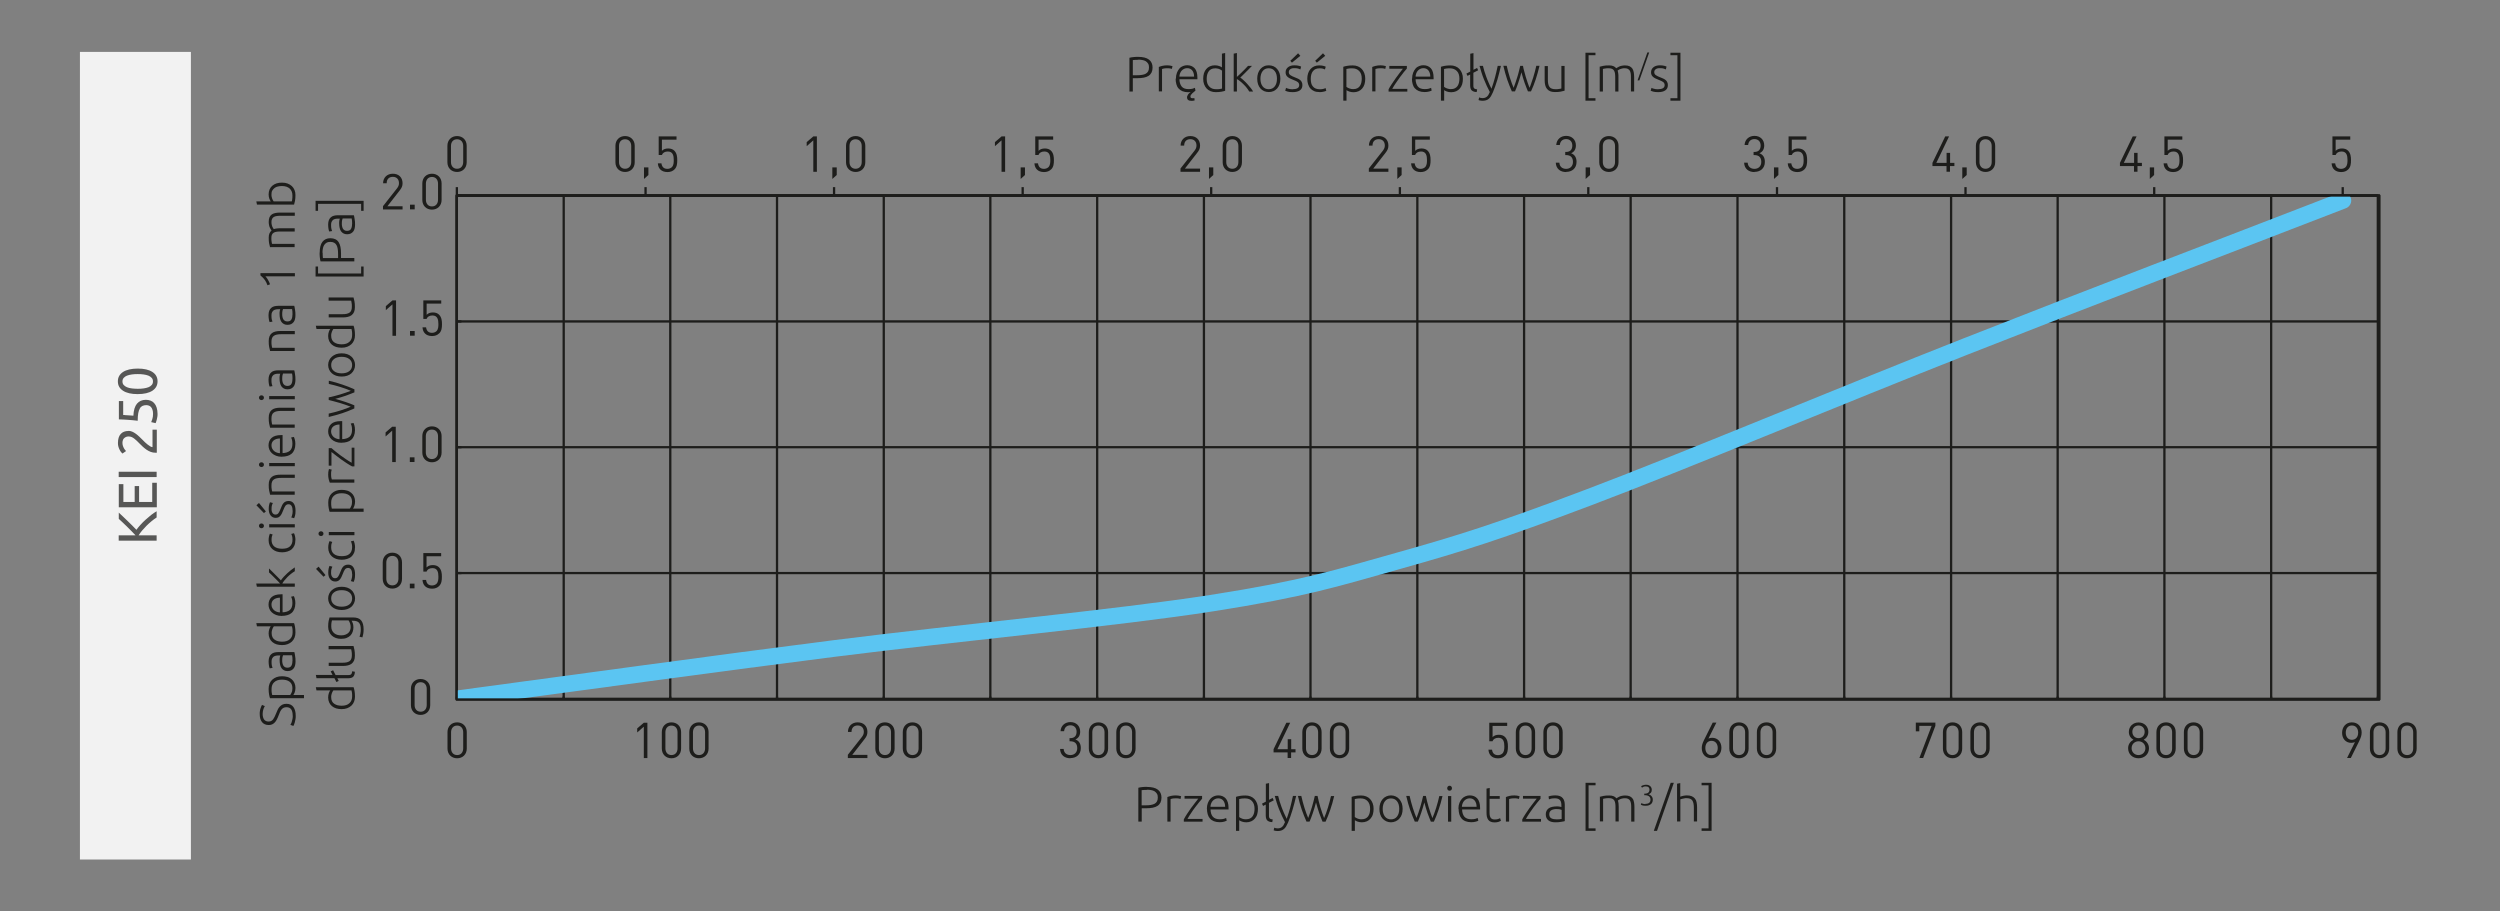<?xml version="1.0" encoding="UTF-8"?><svg id="Layer_1" xmlns="http://www.w3.org/2000/svg" xmlns:xlink="http://www.w3.org/1999/xlink" viewBox="0 0 272.13 99.21"><rect x="0" y="0" width="272.13" height="99.21" fill="#808080" stroke="none"/><defs><clipPath id="clippath"><rect x="49.71" y="21.28" width="209.27" height="54.86" style="fill:none; stroke-width:0px;"/></clipPath><clipPath id="clippath-1"><rect x="49.71" y="21.28" width="209.27" height="54.86" style="fill:none; stroke-width:0px;"/></clipPath></defs><path d="M49.76,82.54c-.6,0-1.05-.42-1.05-1.06v-1.79c0-.64.45-1.06,1.05-1.06s1.05.42,1.05,1.06v1.79c0,.64-.45,1.06-1.05,1.06ZM50.42,79.71c0-.42-.24-.73-.66-.73s-.66.31-.66.73v1.75c0,.42.24.73.66.73s.66-.31.66-.73v-1.75Z" style="fill:#1d1d1b; stroke-width:0px;"/><path d="M209.34,82.51h-.41l1.33-3.5h-1.34v.6h-.38v-.95h2.13v.35l-1.33,3.5Z" style="fill:#1d1d1b; stroke-width:0px;"/><path d="M212.54,82.54c-.6,0-1.05-.42-1.05-1.06v-1.79c0-.64.45-1.06,1.05-1.06s1.05.42,1.05,1.06v1.79c0,.64-.45,1.06-1.05,1.06ZM213.2,79.71c0-.42-.24-.73-.67-.73s-.66.31-.66.73v1.75c0,.42.24.73.66.73s.67-.31.67-.73v-1.75Z" style="fill:#1d1d1b; stroke-width:0px;"/><path d="M215.53,82.54c-.6,0-1.05-.42-1.05-1.06v-1.79c0-.64.45-1.06,1.05-1.06s1.05.42,1.05,1.06v1.79c0,.64-.45,1.06-1.05,1.06ZM216.2,79.71c0-.42-.24-.73-.67-.73s-.66.31-.66.73v1.75c0,.42.24.73.66.73s.67-.31.67-.73v-1.75Z" style="fill:#1d1d1b; stroke-width:0px;"/><path d="M232.78,82.54c-.64,0-1.13-.44-1.13-1.09,0-.45.25-.75.58-.93-.3-.17-.5-.45-.5-.85,0-.6.45-1.03,1.06-1.03s1.06.43,1.06,1.03c0,.4-.2.68-.5.85.32.18.57.49.57.93,0,.65-.5,1.09-1.13,1.09ZM232.78,80.69c-.42,0-.75.32-.75.75s.32.75.75.75.75-.32.75-.75-.32-.75-.75-.75ZM232.78,78.97c-.39,0-.67.29-.67.69s.28.69.67.69.67-.28.67-.69-.28-.69-.67-.69Z" style="fill:#1d1d1b; stroke-width:0px;"/><path d="M235.78,82.54c-.6,0-1.05-.42-1.05-1.06v-1.79c0-.64.45-1.06,1.05-1.06s1.05.42,1.05,1.06v1.79c0,.64-.45,1.06-1.05,1.06ZM236.44,79.71c0-.42-.24-.73-.66-.73s-.66.31-.66.73v1.75c0,.42.24.73.66.73s.66-.31.66-.73v-1.75Z" style="fill:#1d1d1b; stroke-width:0px;"/><path d="M238.77,82.54c-.6,0-1.05-.42-1.05-1.06v-1.79c0-.64.45-1.06,1.05-1.06s1.05.42,1.05,1.06v1.79c0,.64-.45,1.06-1.05,1.06ZM239.44,79.71c0-.42-.24-.73-.66-.73s-.66.31-.66.73v1.75c0,.42.24.73.66.73s.66-.31.66-.73v-1.75Z" style="fill:#1d1d1b; stroke-width:0px;"/><path d="M256.84,80.6l-.95,1.91h-.41l.86-1.73c-.12.05-.26.08-.41.08-.6,0-.99-.46-.99-1.09s.41-1.14,1.06-1.14,1.07.44,1.07,1.11c0,.28-.08.54-.24.86ZM256.01,78.97c-.41,0-.67.31-.67.78,0,.43.23.78.67.78.41,0,.68-.3.68-.78s-.27-.78-.68-.78Z" style="fill:#1d1d1b; stroke-width:0px;"/><path d="M259.02,82.54c-.6,0-1.05-.42-1.05-1.06v-1.79c0-.64.45-1.06,1.05-1.06s1.05.42,1.05,1.06v1.79c0,.64-.45,1.06-1.05,1.06ZM259.68,79.71c0-.42-.24-.73-.66-.73s-.66.31-.66.73v1.75c0,.42.24.73.66.73s.66-.31.66-.73v-1.75Z" style="fill:#1d1d1b; stroke-width:0px;"/><path d="M262.01,82.54c-.6,0-1.05-.42-1.05-1.06v-1.79c0-.64.45-1.06,1.05-1.06s1.05.42,1.05,1.06v1.79c0,.64-.45,1.06-1.05,1.06ZM262.68,79.71c0-.42-.24-.73-.66-.73s-.66.31-.66.73v1.75c0,.42.24.73.66.73s.66-.31.66-.73v-1.75Z" style="fill:#1d1d1b; stroke-width:0px;"/><path d="M186.31,82.54c-.65,0-1.07-.44-1.07-1.11,0-.28.08-.54.24-.86l.95-1.91h.4l-.86,1.73c.12-.05.25-.08.41-.08.6,0,1,.46,1,1.09s-.41,1.14-1.06,1.14ZM186.3,80.64c-.41,0-.67.3-.67.78s.26.78.67.78.68-.31.68-.78c0-.43-.24-.78-.68-.78Z" style="fill:#1d1d1b; stroke-width:0px;"/><path d="M189.29,82.54c-.6,0-1.05-.42-1.05-1.06v-1.79c0-.64.45-1.06,1.05-1.06s1.05.42,1.05,1.06v1.79c0,.64-.45,1.06-1.05,1.06ZM189.96,79.71c0-.42-.24-.73-.66-.73s-.66.31-.66.73v1.75c0,.42.24.73.66.73s.66-.31.66-.73v-1.75Z" style="fill:#1d1d1b; stroke-width:0px;"/><path d="M192.29,82.54c-.6,0-1.05-.42-1.05-1.06v-1.79c0-.64.45-1.06,1.05-1.06s1.05.42,1.05,1.06v1.79c0,.64-.45,1.06-1.05,1.06ZM192.95,79.71c0-.42-.24-.73-.66-.73s-.66.31-.66.73v1.75c0,.42.24.73.66.73s.66-.31.66-.73v-1.75Z" style="fill:#1d1d1b; stroke-width:0px;"/><path d="M116.52,82.54c-.61,0-1.1-.32-1.13-1.02h.39c.03.48.37.67.74.67.42,0,.74-.28.74-.75s-.23-.75-.76-.75h-.08v-.34h.08c.47,0,.69-.26.69-.7,0-.46-.3-.7-.67-.7-.41,0-.65.25-.69.64h-.39c.04-.62.5-.99,1.08-.99.63,0,1.06.42,1.06,1.04,0,.4-.17.7-.52.85.39.15.59.46.59.94,0,.71-.5,1.09-1.13,1.09Z" style="fill:#1d1d1b; stroke-width:0px;"/><path d="M119.57,82.54c-.6,0-1.05-.42-1.05-1.06v-1.79c0-.64.45-1.06,1.05-1.06s1.05.42,1.05,1.06v1.79c0,.64-.45,1.06-1.05,1.06ZM120.23,79.71c0-.42-.24-.73-.67-.73s-.66.31-.66.73v1.75c0,.42.24.73.66.73s.67-.31.67-.73v-1.75Z" style="fill:#1d1d1b; stroke-width:0px;"/><path d="M122.56,82.54c-.6,0-1.05-.42-1.05-1.06v-1.79c0-.64.45-1.06,1.05-1.06s1.05.42,1.05,1.06v1.79c0,.64-.45,1.06-1.05,1.06ZM123.23,79.71c0-.42-.24-.73-.67-.73s-.66.31-.66.73v1.75c0,.42.24.73.66.73s.67-.31.67-.73v-1.75Z" style="fill:#1d1d1b; stroke-width:0px;"/><path d="M92.29,82.51v-.35l1.52-1.93c.15-.19.22-.36.22-.57,0-.42-.25-.69-.67-.69-.36,0-.67.2-.67.7h-.39c0-.6.42-1.04,1.06-1.04s1.06.4,1.06,1.04c0,.31-.1.51-.31.78l-1.34,1.72h1.65v.35h-2.12Z" style="fill:#1d1d1b; stroke-width:0px;"/><path d="M96.33,82.54c-.6,0-1.05-.42-1.05-1.06v-1.79c0-.64.45-1.06,1.05-1.06s1.05.42,1.05,1.06v1.79c0,.64-.45,1.06-1.05,1.06ZM96.99,79.71c0-.42-.24-.73-.66-.73s-.66.31-.66.73v1.75c0,.42.24.73.66.73s.66-.31.66-.73v-1.75Z" style="fill:#1d1d1b; stroke-width:0px;"/><path d="M99.32,82.54c-.6,0-1.05-.42-1.05-1.06v-1.79c0-.64.45-1.06,1.05-1.06s1.05.42,1.05,1.06v1.79c0,.64-.45,1.06-1.05,1.06ZM99.99,79.71c0-.42-.24-.73-.66-.73s-.66.31-.66.73v1.75c0,.42.24.73.66.73s.66-.31.66-.73v-1.75Z" style="fill:#1d1d1b; stroke-width:0px;"/><path d="M70.08,82.51v-3.41l-.72.63v-.44l.72-.62h.39v3.85h-.39Z" style="fill:#1d1d1b; stroke-width:0px;"/><path d="M73.09,82.54c-.6,0-1.05-.42-1.05-1.06v-1.79c0-.64.45-1.06,1.05-1.06s1.05.42,1.05,1.06v1.79c0,.64-.45,1.06-1.05,1.06ZM73.75,79.71c0-.42-.24-.73-.66-.73s-.66.31-.66.73v1.75c0,.42.24.73.66.73s.66-.31.66-.73v-1.75Z" style="fill:#1d1d1b; stroke-width:0px;"/><path d="M76.08,82.54c-.6,0-1.05-.42-1.05-1.06v-1.79c0-.64.45-1.06,1.05-1.06s1.05.42,1.05,1.06v1.79c0,.64-.45,1.06-1.05,1.06ZM76.75,79.71c0-.42-.24-.73-.66-.73s-.66.31-.66.73v1.75c0,.42.24.73.66.73s.66-.31.66-.73v-1.75Z" style="fill:#1d1d1b; stroke-width:0px;"/><path d="M140.54,81.9v.61h-.38v-.61h-1.53v-.35l1.39-2.88h.42l-1.39,2.88h1.12v-1.09h.38v1.09h.47v.35h-.47Z" style="fill:#1d1d1b; stroke-width:0px;"/><path d="M142.81,82.54c-.6,0-1.05-.42-1.05-1.06v-1.79c0-.64.45-1.06,1.05-1.06s1.05.42,1.05,1.06v1.79c0,.64-.45,1.06-1.05,1.06ZM143.48,79.71c0-.42-.24-.73-.66-.73s-.66.31-.66.73v1.75c0,.42.24.73.66.73s.66-.31.66-.73v-1.75Z" style="fill:#1d1d1b; stroke-width:0px;"/><path d="M145.81,82.54c-.6,0-1.05-.42-1.05-1.06v-1.79c0-.64.45-1.06,1.05-1.06s1.05.42,1.05,1.06v1.79c0,.64-.45,1.06-1.05,1.06ZM146.47,79.71c0-.42-.24-.73-.66-.73s-.66.31-.66.73v1.75c0,.42.24.73.66.73s.66-.31.66-.73v-1.75Z" style="fill:#1d1d1b; stroke-width:0px;"/><path d="M163.83,82.26c-.18.18-.43.29-.77.29s-.61-.11-.77-.28c-.17-.17-.25-.39-.27-.67h.39c.05.38.25.6.65.6.19,0,.36-.07.48-.18.2-.2.21-.51.21-.78,0-.47-.09-.93-.65-.93-.33,0-.56.15-.64.38h-.35v-2.02h1.95v.35h-1.59v1.22c.15-.17.39-.26.69-.26.29,0,.51.09.66.24.28.28.32.67.32,1.03,0,.38-.03.75-.31,1.02Z" style="fill:#1d1d1b; stroke-width:0px;"/><path d="M166.05,82.54c-.6,0-1.05-.42-1.05-1.06v-1.79c0-.64.45-1.06,1.05-1.06s1.05.42,1.05,1.06v1.79c0,.64-.45,1.06-1.05,1.06ZM166.72,79.71c0-.42-.24-.73-.67-.73s-.66.31-.66.73v1.75c0,.42.24.73.66.73s.67-.31.67-.73v-1.75Z" style="fill:#1d1d1b; stroke-width:0px;"/><path d="M169.05,82.54c-.6,0-1.05-.42-1.05-1.06v-1.79c0-.64.45-1.06,1.05-1.06s1.05.42,1.05,1.06v1.79c0,.64-.45,1.06-1.05,1.06ZM169.71,79.71c0-.42-.24-.73-.67-.73s-.66.31-.66.73v1.75c0,.42.24.73.66.73s.67-.31.67-.73v-1.75Z" style="fill:#1d1d1b; stroke-width:0px;"/><path d="M45.78,77.82c-.6,0-1.05-.42-1.05-1.06v-1.79c0-.64.45-1.06,1.05-1.06s1.05.42,1.05,1.06v1.79c0,.64-.45,1.06-1.05,1.06ZM46.45,74.99c0-.42-.24-.73-.66-.73s-.66.31-.66.73v1.75c0,.42.24.73.66.73s.66-.31.66-.73v-1.75Z" style="fill:#1d1d1b; stroke-width:0px;"/><path d="M42.69,50.29v-3.41l-.72.63v-.44l.72-.62h.39v3.85h-.39Z" style="fill:#1d1d1b; stroke-width:0px;"/><path d="M44.61,50.29v-.51h.51v.51h-.51Z" style="fill:#1d1d1b; stroke-width:0px;"/><path d="M47.02,50.32c-.6,0-1.05-.42-1.05-1.06v-1.79c0-.64.45-1.06,1.05-1.06s1.05.42,1.05,1.06v1.79c0,.64-.45,1.06-1.05,1.06ZM47.68,47.49c0-.42-.24-.73-.67-.73s-.66.31-.66.73v1.75c0,.42.24.73.66.73s.67-.31.67-.73v-1.75Z" style="fill:#1d1d1b; stroke-width:0px;"/><path d="M42.71,64.07c-.6,0-1.05-.42-1.05-1.06v-1.79c0-.64.45-1.06,1.05-1.06s1.05.42,1.05,1.06v1.79c0,.64-.45,1.06-1.05,1.06ZM43.37,61.24c0-.42-.24-.73-.66-.73s-.66.31-.66.73v1.75c0,.42.24.73.66.73s.66-.31.66-.73v-1.75Z" style="fill:#1d1d1b; stroke-width:0px;"/><path d="M44.61,64.04v-.51h.51v.51h-.51Z" style="fill:#1d1d1b; stroke-width:0px;"/><path d="M47.8,63.79c-.18.18-.43.29-.77.29s-.6-.11-.77-.28c-.17-.17-.25-.39-.27-.67h.39c.05.38.25.6.65.6.19,0,.36-.07.48-.18.2-.2.21-.51.21-.78,0-.47-.09-.93-.65-.93-.33,0-.56.15-.64.38h-.35v-2.02h1.94v.35h-1.59v1.22c.15-.17.39-.26.69-.26.29,0,.51.09.66.24.28.28.32.67.32,1.03,0,.38-.03.75-.31,1.02Z" style="fill:#1d1d1b; stroke-width:0px;"/><path d="M41.69,22.79v-.35l1.52-1.93c.15-.19.22-.36.22-.57,0-.42-.25-.69-.67-.69-.36,0-.67.2-.67.7h-.39c0-.6.42-1.04,1.06-1.04s1.06.4,1.06,1.04c0,.31-.1.51-.31.78l-1.34,1.72h1.65v.35h-2.12Z" style="fill:#1d1d1b; stroke-width:0px;"/><path d="M44.63,22.79v-.51h.51v.51h-.51Z" style="fill:#1d1d1b; stroke-width:0px;"/><path d="M47.02,22.82c-.6,0-1.05-.42-1.05-1.06v-1.79c0-.64.45-1.06,1.05-1.06s1.05.42,1.05,1.06v1.79c0,.64-.45,1.06-1.05,1.06ZM47.68,19.99c0-.42-.24-.73-.66-.73s-.66.31-.66.73v1.75c0,.42.24.73.66.73s.66-.31.66-.73v-1.75Z" style="fill:#1d1d1b; stroke-width:0px;"/><path d="M42.72,36.54v-3.41l-.72.63v-.44l.72-.62h.39v3.85h-.39Z" style="fill:#1d1d1b; stroke-width:0px;"/><path d="M44.63,36.54v-.51h.51v.51h-.51Z" style="fill:#1d1d1b; stroke-width:0px;"/><path d="M47.8,36.29c-.18.18-.43.29-.77.29s-.61-.11-.77-.28c-.17-.17-.25-.39-.27-.67h.39c.05.38.25.6.65.6.19,0,.36-.07.48-.18.2-.2.21-.51.21-.78,0-.47-.09-.93-.65-.93-.33,0-.56.15-.64.38h-.35v-2.02h1.95v.35h-1.59v1.22c.15-.17.39-.26.69-.26.29,0,.51.09.66.24.28.28.32.67.32,1.03,0,.38-.03.75-.31,1.02Z" style="fill:#1d1d1b; stroke-width:0px;"/><path d="M49.75,18.72c-.6,0-1.05-.42-1.05-1.06v-1.79c0-.64.45-1.06,1.05-1.06s1.05.42,1.05,1.06v1.79c0,.64-.45,1.06-1.05,1.06ZM50.42,15.89c0-.42-.24-.73-.67-.73s-.66.31-.66.73v1.75c0,.42.24.73.66.73s.67-.31.67-.73v-1.75Z" style="fill:#1d1d1b; stroke-width:0px;"/><path d="M255.61,18.44c-.18.18-.43.29-.77.29s-.6-.11-.77-.28c-.17-.17-.25-.39-.27-.67h.39c.05.38.25.6.65.6.19,0,.36-.07.48-.18.2-.2.21-.51.21-.78,0-.47-.09-.93-.65-.93-.33,0-.56.15-.64.38h-.35v-2.02h1.94v.35h-1.59v1.22c.15-.17.39-.26.69-.26.29,0,.51.09.66.24.28.28.32.67.32,1.03,0,.38-.03.75-.31,1.02Z" style="fill:#1d1d1b; stroke-width:0px;"/><path d="M232.67,18.08v.61h-.38v-.61h-1.53v-.35l1.39-2.88h.42l-1.39,2.88h1.12v-1.09h.38v1.09h.47v.35h-.47Z" style="fill:#1d1d1b; stroke-width:0px;"/><path d="M234.01,19.47v-1.25h.47v.83l-.47.43Z" style="fill:#1d1d1b; stroke-width:0px;"/><path d="M237.32,18.44c-.18.18-.43.29-.77.29s-.61-.11-.77-.28c-.17-.17-.25-.39-.27-.67h.39c.05.38.25.6.65.6.19,0,.36-.07.48-.18.2-.2.21-.51.21-.78,0-.47-.09-.93-.65-.93-.33,0-.56.15-.64.38h-.35v-2.02h1.95v.35h-1.59v1.22c.15-.17.39-.26.69-.26.29,0,.51.09.66.24.28.28.32.67.32,1.03,0,.38-.03.75-.31,1.02Z" style="fill:#1d1d1b; stroke-width:0px;"/><path d="M212.26,18.08v.61h-.38v-.61h-1.53v-.35l1.39-2.88h.42l-1.39,2.88h1.12v-1.09h.38v1.09h.47v.35h-.47Z" style="fill:#1d1d1b; stroke-width:0px;"/><path d="M213.6,19.47v-1.25h.48v.83l-.48.43Z" style="fill:#1d1d1b; stroke-width:0px;"/><path d="M216.13,18.72c-.6,0-1.05-.42-1.05-1.06v-1.79c0-.64.45-1.06,1.05-1.06s1.05.42,1.05,1.06v1.79c0,.64-.45,1.06-1.05,1.06ZM216.8,15.89c0-.42-.24-.73-.67-.73s-.66.31-.66.73v1.75c0,.42.24.73.66.73s.67-.31.67-.73v-1.75Z" style="fill:#1d1d1b; stroke-width:0px;"/><path d="M190.98,18.73c-.6,0-1.1-.32-1.13-1.02h.39c.03.48.37.67.74.67.42,0,.74-.28.74-.75s-.23-.75-.76-.75h-.08v-.34h.08c.47,0,.69-.26.69-.7,0-.46-.3-.7-.67-.7-.41,0-.65.25-.69.64h-.39c.04-.62.5-.99,1.08-.99.63,0,1.06.42,1.06,1.04,0,.4-.17.7-.52.85.39.15.59.46.59.94,0,.71-.5,1.09-1.13,1.09Z" style="fill:#1d1d1b; stroke-width:0px;"/><path d="M193.1,19.47v-1.25h.48v.83l-.48.43Z" style="fill:#1d1d1b; stroke-width:0px;"/><path d="M196.41,18.44c-.18.18-.43.29-.77.29s-.6-.11-.77-.28c-.17-.17-.25-.39-.27-.67h.39c.05.38.25.6.65.6.19,0,.36-.07.48-.18.2-.2.21-.51.21-.78,0-.47-.09-.93-.65-.93-.33,0-.56.15-.64.38h-.35v-2.02h1.94v.35h-1.59v1.22c.15-.17.39-.26.69-.26.29,0,.51.09.66.24.28.28.32.67.32,1.03,0,.38-.03.75-.31,1.02Z" style="fill:#1d1d1b; stroke-width:0px;"/><path d="M170.48,18.73c-.6,0-1.1-.32-1.13-1.02h.39c.03.48.37.67.74.67.42,0,.74-.28.74-.75s-.23-.75-.76-.75h-.08v-.34h.08c.47,0,.69-.26.69-.7,0-.46-.3-.7-.67-.7-.41,0-.65.25-.69.64h-.39c.04-.62.5-.99,1.08-.99.63,0,1.06.42,1.06,1.04,0,.4-.17.7-.52.85.39.15.59.46.59.94,0,.71-.5,1.09-1.13,1.09Z" style="fill:#1d1d1b; stroke-width:0px;"/><path d="M172.6,19.47v-1.25h.48v.83l-.48.43Z" style="fill:#1d1d1b; stroke-width:0px;"/><path d="M175.13,18.72c-.6,0-1.05-.42-1.05-1.06v-1.79c0-.64.45-1.06,1.05-1.06s1.05.42,1.05,1.06v1.79c0,.64-.45,1.06-1.05,1.06ZM175.8,15.89c0-.42-.24-.73-.67-.73s-.66.31-.66.73v1.75c0,.42.24.73.66.73s.67-.31.67-.73v-1.75Z" style="fill:#1d1d1b; stroke-width:0px;"/><path d="M149,18.69v-.35l1.52-1.93c.15-.19.22-.36.22-.57,0-.42-.25-.69-.67-.69-.36,0-.67.2-.67.7h-.39c0-.6.42-1.04,1.06-1.04s1.06.4,1.06,1.04c0,.31-.1.51-.31.78l-1.34,1.72h1.65v.35h-2.12Z" style="fill:#1d1d1b; stroke-width:0px;"/><path d="M152.1,19.47v-1.25h.47v.83l-.47.43Z" style="fill:#1d1d1b; stroke-width:0px;"/><path d="M155.41,18.44c-.18.18-.43.29-.77.29s-.61-.11-.77-.28c-.17-.17-.25-.39-.27-.67h.39c.05.38.25.6.65.6.19,0,.36-.07.48-.18.2-.2.21-.51.21-.78,0-.47-.09-.93-.65-.93-.33,0-.56.15-.64.38h-.35v-2.02h1.95v.35h-1.59v1.22c.15-.17.39-.26.69-.26.29,0,.51.09.66.24.28.28.32.67.32,1.03,0,.38-.03.75-.31,1.02Z" style="fill:#1d1d1b; stroke-width:0px;"/><path d="M128.5,18.69v-.35l1.52-1.93c.15-.19.22-.36.22-.57,0-.42-.25-.69-.67-.69-.36,0-.67.2-.67.7h-.39c0-.6.42-1.04,1.06-1.04s1.06.4,1.06,1.04c0,.31-.1.51-.31.78l-1.34,1.72h1.65v.35h-2.12Z" style="fill:#1d1d1b; stroke-width:0px;"/><path d="M131.6,19.47v-1.25h.47v.83l-.47.43Z" style="fill:#1d1d1b; stroke-width:0px;"/><path d="M134.14,18.72c-.6,0-1.05-.42-1.05-1.06v-1.79c0-.64.45-1.06,1.05-1.06s1.05.42,1.05,1.06v1.79c0,.64-.45,1.06-1.05,1.06ZM134.8,15.89c0-.42-.24-.73-.66-.73s-.66.31-.66.73v1.75c0,.42.24.73.66.73s.66-.31.66-.73v-1.75Z" style="fill:#1d1d1b; stroke-width:0px;"/><path d="M109.02,18.69v-3.41l-.72.63v-.44l.72-.62h.39v3.85h-.39Z" style="fill:#1d1d1b; stroke-width:0px;"/><path d="M111.1,19.47v-1.25h.47v.83l-.47.43Z" style="fill:#1d1d1b; stroke-width:0px;"/><path d="M114.41,18.44c-.18.18-.43.29-.77.29s-.61-.11-.77-.28c-.17-.17-.25-.39-.27-.67h.39c.05.38.25.6.65.6.19,0,.36-.07.48-.18.2-.2.21-.51.21-.78,0-.47-.09-.93-.65-.93-.33,0-.56.15-.64.38h-.35v-2.02h1.95v.35h-1.59v1.22c.15-.17.39-.26.69-.26.29,0,.51.09.66.24.28.28.32.67.32,1.03,0,.38-.03.75-.31,1.02Z" style="fill:#1d1d1b; stroke-width:0px;"/><path d="M68.04,18.72c-.6,0-1.05-.42-1.05-1.06v-1.79c0-.64.45-1.06,1.05-1.06s1.05.42,1.05,1.06v1.79c0,.64-.45,1.06-1.05,1.06ZM68.71,15.89c0-.42-.24-.73-.67-.73s-.66.31-.66.73v1.75c0,.42.24.73.66.73s.67-.31.67-.73v-1.75Z" style="fill:#1d1d1b; stroke-width:0px;"/><path d="M70.1,19.47v-1.25h.48v.83l-.48.43Z" style="fill:#1d1d1b; stroke-width:0px;"/><path d="M73.42,18.44c-.18.18-.43.29-.77.29s-.6-.11-.77-.28c-.17-.17-.25-.39-.27-.67h.39c.05.38.25.6.65.6.19,0,.36-.07.48-.18.2-.2.21-.51.21-.78,0-.47-.09-.93-.65-.93-.33,0-.56.15-.64.38h-.35v-2.02h1.94v.35h-1.59v1.22c.15-.17.39-.26.69-.26.29,0,.51.09.66.24.28.28.32.67.32,1.03,0,.38-.03.75-.31,1.02Z" style="fill:#1d1d1b; stroke-width:0px;"/><path d="M88.53,18.69v-3.41l-.72.63v-.44l.72-.62h.39v3.85h-.39Z" style="fill:#1d1d1b; stroke-width:0px;"/><path d="M90.6,19.47v-1.25h.48v.83l-.48.43Z" style="fill:#1d1d1b; stroke-width:0px;"/><path d="M93.14,18.72c-.6,0-1.05-.42-1.05-1.06v-1.79c0-.64.45-1.06,1.05-1.06s1.05.42,1.05,1.06v1.79c0,.64-.45,1.06-1.05,1.06ZM93.8,15.89c0-.42-.24-.73-.67-.73s-.66.31-.66.73v1.75c0,.42.24.73.66.73s.67-.31.67-.73v-1.75Z" style="fill:#1d1d1b; stroke-width:0px;"/><path d="M124.86,85.66c.53,0,.92.1,1.18.3.26.2.39.49.39.86,0,.21-.04.39-.11.54-.08.15-.18.27-.32.36s-.31.16-.52.2c-.2.04-.43.06-.69.06h-.51v1.45h-.37v-3.68c.13-.04.28-.06.46-.08.17-.02.34-.02.49-.02ZM124.87,85.98c-.14,0-.25,0-.35.01s-.18.02-.25.02v1.65h.46c.2,0,.38-.01.54-.04s.3-.07.41-.13.2-.15.26-.26c.06-.11.09-.25.09-.43s-.03-.3-.1-.41c-.07-.11-.16-.19-.26-.26-.11-.06-.24-.11-.38-.13s-.28-.04-.43-.04Z" style="fill:#1d1d1b; stroke-width:0px;"/><path d="M128.03,86.59c.12,0,.22,0,.33.03.1.02.17.04.21.05l-.07.3s-.09-.03-.18-.05c-.09-.02-.21-.02-.35-.02-.15,0-.27.01-.37.03s-.15.04-.18.05v2.45h-.35v-2.67c.09-.04.21-.08.37-.12.16-.04.35-.06.58-.06Z" style="fill:#1d1d1b; stroke-width:0px;"/><path d="M130.86,86.93c-.08.09-.19.22-.33.39s-.27.35-.43.55-.3.42-.45.64c-.15.22-.28.43-.39.63h1.64v.3h-2.04v-.25c.09-.18.21-.37.35-.59.14-.21.28-.42.43-.63.15-.21.29-.4.44-.58.14-.18.26-.33.35-.45h-1.49v-.3h1.91v.29Z" style="fill:#1d1d1b; stroke-width:0px;"/><path d="M131.37,88.04c0-.25.04-.46.11-.64.07-.18.16-.33.28-.46.11-.12.24-.21.39-.27.15-.06.3-.09.45-.09.34,0,.62.11.82.33.2.22.31.57.31,1.03,0,.03,0,.06,0,.09,0,.03,0,.06,0,.08h-1.96c.01.34.09.61.25.79.16.18.41.28.76.28.19,0,.34-.02.45-.05.11-.04.19-.07.24-.09l.06.3s-.14.06-.28.1-.3.06-.49.06c-.25,0-.45-.04-.63-.11-.17-.07-.32-.17-.43-.3-.11-.13-.19-.28-.24-.46s-.08-.37-.08-.59ZM133.36,87.82c0-.29-.08-.52-.21-.68s-.31-.24-.55-.24c-.13,0-.24.03-.34.08-.1.05-.19.12-.26.2-.07.08-.13.18-.17.29-.04.11-.07.23-.07.35h1.6Z" style="fill:#1d1d1b; stroke-width:0px;"/><path d="M134.89,90.44h-.35v-3.7c.1-.04.24-.07.4-.1.16-.03.37-.05.62-.05.21,0,.39.03.56.1.17.07.31.16.43.29.12.13.21.28.28.46.07.18.1.38.1.61,0,.21-.03.41-.08.59s-.14.33-.25.46c-.11.13-.24.23-.4.3-.16.07-.34.11-.54.11-.18,0-.34-.03-.48-.08-.13-.05-.23-.1-.29-.15v1.16ZM134.89,88.94s.07.05.12.08c.05.03.11.06.17.08.06.03.13.05.21.06.08.02.16.02.24.02.17,0,.32-.03.44-.09.12-.06.21-.14.28-.24.07-.1.12-.22.16-.36.03-.14.05-.29.05-.44,0-.37-.09-.65-.28-.85-.18-.2-.43-.29-.73-.29-.17,0-.31,0-.42.02-.11.02-.19.03-.24.05v1.95Z" style="fill:#1d1d1b; stroke-width:0px;"/><path d="M138.53,86.86l.12.26-.52.27v1.37c0,.09,0,.16.02.21.02.05.04.09.07.12.03.03.07.05.13.07.05.01.11.03.19.04l-.05.29c-.12,0-.22-.02-.31-.05-.09-.03-.16-.07-.22-.12-.06-.05-.1-.12-.13-.21-.03-.09-.05-.2-.05-.33v-1.2l-.29.15-.12-.25.42-.22v-1.95l.35-.07v1.82l.4-.21Z" style="fill:#1d1d1b; stroke-width:0px;"/><path d="M139.88,89.5c-.12-.22-.23-.45-.34-.69-.11-.24-.21-.48-.31-.72s-.18-.49-.26-.73c-.08-.24-.15-.48-.21-.72h.37c.04.17.09.36.15.56.06.2.13.41.21.62.08.21.16.43.26.65s.2.44.31.66c.08-.22.15-.43.21-.63.06-.2.12-.4.17-.59s.1-.4.15-.6c.05-.21.1-.43.15-.67h.35c-.12.52-.25,1.03-.4,1.53s-.31.95-.48,1.36c-.07.16-.14.3-.21.42-.07.12-.15.21-.24.29-.09.08-.19.13-.31.17-.12.04-.26.05-.42.05-.09,0-.17-.01-.25-.03-.07-.02-.12-.04-.14-.05l.07-.29s.05.03.12.05c.07.02.14.03.21.03.1,0,.19-.01.27-.03.08-.02.15-.06.22-.11.07-.05.12-.12.18-.2.05-.08.1-.19.15-.31Z" style="fill:#1d1d1b; stroke-width:0px;"/><path d="M143.42,86.65c.03.18.08.37.13.58.05.2.11.41.17.62s.13.42.2.62c.07.21.14.4.21.58.06-.14.13-.3.2-.5.07-.2.14-.4.21-.62.07-.22.13-.44.19-.66s.11-.43.15-.62h.35c-.13.55-.27,1.05-.43,1.5-.15.45-.32.88-.51,1.29h-.33c-.05-.13-.11-.27-.17-.43-.06-.16-.12-.32-.19-.5-.06-.18-.12-.37-.18-.56s-.12-.4-.17-.6c-.05.21-.11.41-.17.6-.06.2-.12.38-.18.56s-.12.35-.18.5c-.06.16-.12.3-.17.42h-.34c-.18-.41-.35-.84-.51-1.29s-.29-.96-.42-1.5h.37c.04.19.09.4.15.62.06.22.12.44.19.66.07.22.14.42.21.62.07.19.14.36.2.5.07-.18.14-.37.21-.58.07-.21.13-.41.2-.62.06-.21.12-.42.17-.62.05-.2.1-.4.14-.58h.3Z" style="fill:#1d1d1b; stroke-width:0px;"/><path d="M147.48,90.44h-.35v-3.7c.1-.04.24-.07.4-.1.16-.03.37-.05.62-.05.21,0,.39.03.56.1s.31.16.43.29c.12.13.21.28.28.46.07.18.1.38.1.61,0,.21-.03.41-.08.59s-.14.33-.25.46c-.11.13-.24.23-.4.3-.16.07-.34.11-.54.11-.18,0-.34-.03-.48-.08-.14-.05-.23-.1-.29-.15v1.16ZM147.48,88.94s.07.05.12.08c.05.03.11.06.17.08s.13.05.21.06c.08.02.16.02.24.02.17,0,.32-.03.43-.09.12-.06.21-.14.28-.24.07-.1.12-.22.16-.36.03-.14.05-.29.05-.44,0-.37-.09-.65-.28-.85s-.43-.29-.73-.29c-.17,0-.31,0-.42.02-.11.02-.19.03-.24.05v1.95Z" style="fill:#1d1d1b; stroke-width:0px;"/><path d="M152.68,88.05c0,.22-.03.42-.09.6-.06.18-.15.33-.27.46-.11.13-.25.22-.4.29-.16.07-.33.11-.51.11s-.36-.04-.51-.11c-.15-.07-.29-.17-.4-.29s-.2-.28-.26-.46c-.06-.18-.09-.38-.09-.6s.03-.42.09-.6c.06-.18.15-.33.26-.46s.25-.23.4-.3c.16-.07.33-.11.51-.11s.36.04.51.11.29.17.4.3c.11.13.2.28.27.46.06.18.09.38.09.6ZM152.31,88.05c0-.35-.08-.63-.24-.83-.16-.21-.38-.31-.66-.31s-.5.1-.66.31c-.16.21-.24.49-.24.83s.08.63.24.83c.16.21.38.31.66.31s.5-.1.66-.31c.16-.21.24-.48.24-.83Z" style="fill:#1d1d1b; stroke-width:0px;"/><path d="M155.21,86.65c.03.18.08.37.13.58.05.2.11.41.17.62s.13.42.2.62c.07.21.14.4.21.58.06-.14.13-.3.2-.5.07-.2.14-.4.21-.62.07-.22.13-.44.19-.66s.11-.43.15-.62h.35c-.13.55-.27,1.05-.43,1.5-.15.45-.32.88-.51,1.29h-.33c-.05-.13-.11-.27-.17-.43-.06-.16-.12-.32-.19-.5-.06-.18-.12-.37-.18-.56s-.12-.4-.17-.6c-.05.21-.11.41-.17.6-.06.2-.12.38-.18.56s-.12.35-.18.5c-.06.16-.12.3-.17.42h-.34c-.18-.41-.35-.84-.51-1.29s-.29-.96-.42-1.5h.37c.04.19.09.4.15.62.06.22.12.44.19.66.07.22.14.42.21.62.07.19.14.36.2.5.07-.18.14-.37.21-.58.07-.21.13-.41.2-.62.06-.21.12-.42.17-.62.05-.2.1-.4.14-.58h.3Z" style="fill:#1d1d1b; stroke-width:0px;"/><path d="M158.05,85.8c0,.08-.03.15-.08.2-.05.05-.11.07-.18.07s-.13-.02-.18-.07c-.05-.05-.08-.12-.08-.2s.03-.15.08-.2c.05-.05.11-.07.18-.07s.13.02.18.07c.05.05.08.12.08.2ZM157.97,89.44h-.35v-2.79h.35v2.79Z" style="fill:#1d1d1b; stroke-width:0px;"/><path d="M158.75,88.04c0-.25.04-.46.11-.64.07-.18.16-.33.28-.46.11-.12.24-.21.39-.27.15-.06.3-.09.45-.09.34,0,.62.11.82.33.2.22.31.57.31,1.03,0,.03,0,.06,0,.09,0,.03,0,.06,0,.08h-1.96c.01.34.1.61.25.79.16.18.41.28.76.28.19,0,.34-.02.45-.05.11-.04.19-.07.24-.09l.07.3c-.05.03-.15.06-.28.1s-.3.06-.49.06c-.25,0-.45-.04-.63-.11s-.32-.17-.43-.3c-.11-.13-.19-.28-.24-.46-.05-.18-.08-.37-.08-.59ZM160.73,87.82c0-.29-.08-.52-.21-.68-.13-.16-.31-.24-.55-.24-.13,0-.24.03-.34.08-.1.05-.19.12-.26.2s-.13.18-.17.29c-.04.11-.07.23-.07.35h1.6Z" style="fill:#1d1d1b; stroke-width:0px;"/><path d="M162.14,86.65h1.11v.3h-1.11v1.49c0,.16.01.29.04.39.03.1.07.18.12.23.05.05.11.09.18.11.07.02.15.03.24.03.15,0,.27-.02.36-.05.09-.03.16-.07.21-.09l.09.29c-.05.03-.14.07-.26.11-.13.04-.26.06-.41.06-.17,0-.32-.02-.43-.07-.12-.04-.21-.11-.28-.21s-.12-.21-.15-.34c-.03-.14-.04-.3-.04-.49v-2.57l.35-.07v.89Z" style="fill:#1d1d1b; stroke-width:0px;"/><path d="M164.87,86.59c.12,0,.22,0,.33.03.1.02.17.04.21.05l-.07.3s-.09-.03-.18-.05c-.09-.02-.2-.02-.35-.02s-.27.01-.36.03c-.09.02-.15.04-.18.05v2.45h-.35v-2.67c.09-.04.21-.08.37-.12.16-.04.35-.06.58-.06Z" style="fill:#1d1d1b; stroke-width:0px;"/><path d="M167.7,86.93c-.08.09-.19.22-.33.39s-.28.35-.43.55c-.15.2-.3.42-.45.64s-.28.43-.39.63h1.64v.3h-2.04v-.25c.09-.18.21-.37.35-.59.14-.21.28-.42.43-.63.15-.21.29-.4.44-.58.14-.18.26-.33.35-.45h-1.49v-.3h1.91v.29Z" style="fill:#1d1d1b; stroke-width:0px;"/><path d="M169.33,86.58c.18,0,.34.03.47.08.13.05.23.12.31.22s.14.2.17.33.05.26.05.41v1.76s-.09.02-.16.04-.15.03-.24.04c-.09.01-.19.03-.3.04-.11,0-.22.01-.34.01-.15,0-.28-.02-.41-.05-.12-.03-.23-.08-.32-.15s-.16-.16-.22-.27c-.05-.11-.08-.24-.08-.4s.03-.28.09-.39c.06-.11.14-.2.24-.27s.23-.12.37-.15.3-.05.47-.05c.05,0,.1,0,.16,0,.06,0,.11.01.16.02.05,0,.1.02.13.03.04,0,.06.02.08.02v-.17c0-.1,0-.19-.02-.28-.01-.09-.05-.17-.09-.25-.05-.07-.12-.13-.21-.18-.09-.04-.2-.07-.35-.07-.21,0-.36.01-.46.04-.1.03-.17.05-.22.07l-.05-.31c.06-.03.16-.06.28-.08.13-.02.28-.04.46-.04ZM169.37,89.19c.14,0,.26,0,.36-.01s.19-.02.26-.04v-.98s-.1-.04-.19-.06c-.09-.02-.21-.03-.36-.03-.09,0-.18,0-.27.02s-.18.04-.26.08c-.08.04-.14.1-.19.17-.05.07-.08.17-.08.29,0,.1.02.19.05.26.03.07.08.13.15.17.06.04.14.07.23.09.09.02.19.03.3.03Z" style="fill:#1d1d1b; stroke-width:0px;"/><path d="M172.59,85.21h1.09v.27h-.76v4.69h.76v.27h-1.09v-5.23Z" style="fill:#1d1d1b; stroke-width:0px;"/><path d="M174.12,86.74c.1-.03.24-.06.41-.1.17-.04.38-.05.65-.05.35,0,.61.1.77.31.02-.01.05-.04.11-.07.05-.04.12-.07.2-.11s.17-.07.28-.09c.11-.02.22-.04.35-.04.21,0,.38.03.52.09.13.06.23.15.31.26s.12.25.15.41c.03.16.04.33.04.52v1.56h-.35v-1.45c0-.18,0-.34-.02-.48-.02-.14-.05-.25-.1-.34-.05-.09-.12-.15-.21-.2-.09-.05-.21-.07-.35-.07-.11,0-.21.01-.29.03-.09.02-.17.04-.23.07-.07.03-.12.06-.16.09-.04.03-.07.05-.09.06.03.09.06.2.07.32s.02.24.02.37v1.59h-.35v-1.45c0-.18,0-.34-.02-.48-.02-.14-.05-.25-.1-.34-.05-.09-.12-.15-.21-.2-.09-.05-.21-.07-.37-.07-.17,0-.31,0-.43.03-.12.02-.19.03-.22.05v2.45h-.35v-2.7Z" style="fill:#1d1d1b; stroke-width:0px;"/><path d="M179.1,87.5c.2,0,.34-.04.43-.12s.13-.2.13-.34c0-.09-.02-.17-.05-.23-.03-.06-.08-.11-.14-.15s-.13-.06-.21-.08-.16-.02-.25-.02h-.03v-.17h.07c.06,0,.12,0,.17-.02.06-.01.12-.03.16-.06.05-.03.09-.07.12-.13.03-.05.05-.12.05-.2,0-.07-.01-.13-.03-.18-.02-.05-.05-.09-.09-.12-.04-.03-.08-.05-.13-.06-.05-.01-.11-.02-.16-.02-.11,0-.2.02-.26.05-.06.03-.11.06-.15.09l-.09-.16s.05-.03.08-.05c.03-.02.07-.04.12-.05.04-.02.09-.03.15-.04s.11-.02.17-.02c.11,0,.2.01.28.04s.14.07.2.12c.05.05.09.11.12.18s.04.14.04.22c0,.13-.03.23-.1.31s-.16.14-.26.17c.06.01.12.04.17.07s.11.07.15.12c.04.05.08.1.11.17s.04.15.04.24-.02.18-.05.26c-.03.08-.08.15-.14.2-.06.06-.15.1-.24.14-.1.03-.21.05-.35.05-.07,0-.13,0-.19-.01-.06,0-.11-.02-.15-.03s-.08-.03-.11-.04c-.03-.01-.05-.02-.07-.03l.05-.18s.03.02.06.03.07.02.11.04c.04.01.09.02.14.03.05,0,.11.01.17.01Z" style="fill:#1d1d1b; stroke-width:0px;"/><path d="M180.38,90.44h-.36l1.84-5.23h.34l-1.83,5.23Z" style="fill:#1d1d1b; stroke-width:0px;"/><path d="M182.55,89.44v-4.13l.35-.07v1.48c.12-.04.23-.08.35-.1.12-.02.24-.04.36-.04.22,0,.4.03.54.09.14.06.26.15.35.26.09.11.15.25.18.41.03.16.05.33.05.52v1.56h-.35v-1.45c0-.2-.01-.37-.04-.5-.03-.14-.07-.25-.13-.34-.06-.09-.15-.15-.25-.19-.11-.04-.24-.06-.4-.06-.06,0-.13,0-.2.02s-.14.02-.2.04c-.06.01-.12.03-.16.04-.05.01-.08.03-.09.03v2.41h-.35Z" style="fill:#1d1d1b; stroke-width:0px;"/><path d="M186.31,90.44h-1.09v-.27h.76v-4.69h-.76v-.27h1.09v5.23Z" style="fill:#1d1d1b; stroke-width:0px;"/><path d="M31.86,77.9c0-.29-.05-.52-.16-.68s-.28-.24-.52-.24c-.14,0-.25.03-.34.08-.09.05-.17.12-.23.21-.06.09-.12.19-.16.3-.04.11-.09.23-.14.35-.06.16-.12.29-.19.42s-.14.23-.22.31-.17.15-.28.2-.23.07-.37.07c-.32,0-.56-.11-.73-.32-.17-.21-.25-.51-.25-.89,0-.1,0-.2.02-.3.01-.1.03-.19.06-.27.02-.08.05-.16.08-.23.03-.07.06-.13.09-.18l.31.13c-.07.1-.13.23-.17.38-.04.15-.07.31-.07.48,0,.12.01.23.04.33s.06.19.11.26c.05.07.12.13.2.17s.17.06.29.06.21-.02.29-.06c.08-.04.15-.1.21-.18.06-.08.11-.17.16-.27.05-.1.1-.22.15-.34.06-.15.12-.29.18-.42.06-.13.13-.25.22-.34s.18-.17.3-.23.26-.09.44-.09c.34,0,.59.12.76.35.17.24.25.56.25.96,0,.14,0,.28-.03.39-.02.12-.04.23-.07.32-.03.09-.05.17-.08.24-.03.06-.05.12-.08.15l-.32-.12s.05-.08.08-.15c.03-.06.06-.13.08-.22.03-.08.05-.18.07-.28.02-.1.03-.22.03-.35Z" style="fill:#1d1d1b; stroke-width:0px;"/><path d="M33.09,75.65v.35h-3.7c-.04-.1-.07-.24-.1-.4-.03-.16-.05-.37-.05-.62,0-.21.03-.39.1-.56.07-.17.16-.31.29-.43.13-.12.28-.21.46-.28.18-.07.38-.1.61-.1.21,0,.41.03.59.08s.33.14.46.25c.13.11.23.24.3.4.07.16.11.34.11.54,0,.18-.03.34-.08.48-.05.14-.1.23-.15.29h1.16ZM31.59,75.65s.05-.07.08-.12c.03-.05.06-.11.08-.17.03-.06.05-.13.06-.21s.02-.16.02-.24c0-.17-.03-.32-.09-.44-.06-.12-.14-.21-.24-.28-.1-.07-.22-.12-.36-.16-.14-.03-.29-.05-.44-.05-.37,0-.65.09-.85.28-.2.18-.29.43-.29.73,0,.17,0,.31.02.42.02.11.03.19.05.24h1.95Z" style="fill:#1d1d1b; stroke-width:0px;"/><path d="M29.24,71.98c0-.18.03-.34.08-.47.05-.13.12-.23.22-.31.09-.08.2-.14.33-.17s.26-.05.41-.05h1.76s.02.09.04.16c.01.07.03.15.04.24.01.09.03.19.04.3s.01.22.01.34c0,.15-.02.28-.05.41s-.08.23-.15.32-.16.16-.27.22c-.11.05-.24.08-.4.08s-.28-.03-.39-.09c-.11-.06-.2-.14-.27-.24s-.12-.23-.15-.37c-.03-.14-.05-.3-.05-.47,0-.05,0-.1,0-.16,0-.06.01-.11.02-.16,0-.05.02-.1.03-.13,0-.04.02-.06.02-.08h-.17c-.1,0-.19,0-.28.02-.09.01-.17.05-.25.09-.07.05-.13.12-.18.21s-.07.2-.07.35c0,.21.01.36.04.46.03.1.05.17.07.22l-.31.05c-.03-.06-.06-.16-.08-.28-.02-.13-.04-.28-.04-.46ZM31.84,71.95c0-.14,0-.26-.01-.36s-.02-.19-.04-.26h-.98s-.04.1-.06.19c-.02.09-.03.21-.03.36,0,.09,0,.18.02.27s.04.18.08.26c.04.08.1.14.17.19s.17.08.29.08c.1,0,.19-.02.26-.05.07-.03.13-.08.17-.15.04-.06.07-.14.09-.23.02-.09.03-.19.03-.3Z" style="fill:#1d1d1b; stroke-width:0px;"/><path d="M32.01,67.83c.04.1.07.24.1.4.03.16.05.37.05.62,0,.21-.03.39-.1.56s-.16.31-.29.43c-.13.12-.28.21-.46.28-.18.07-.38.1-.61.1-.21,0-.41-.03-.59-.08-.18-.06-.33-.14-.46-.25-.13-.11-.23-.24-.3-.4s-.11-.34-.11-.54c0-.18.03-.34.08-.48.05-.14.1-.23.15-.29h-1.5l-.07-.35h4.11ZM29.81,68.18s-.05.07-.08.12c-.03.05-.06.11-.08.17-.02.06-.05.14-.06.21-.02.08-.02.15-.02.24,0,.17.03.32.09.44s.14.21.25.28c.1.07.22.12.36.16.14.03.29.05.44.05.37,0,.65-.09.85-.28.2-.18.29-.43.29-.73,0-.17,0-.31-.02-.42s-.03-.19-.05-.24h-1.96Z" style="fill:#1d1d1b; stroke-width:0px;"/><path d="M30.69,67.05c-.25,0-.46-.04-.64-.11-.18-.07-.33-.16-.46-.28-.12-.11-.21-.24-.27-.39s-.09-.3-.09-.45c0-.34.11-.62.33-.82s.57-.31,1.03-.31c.03,0,.06,0,.09,0,.03,0,.06,0,.08,0v1.96c.34-.01.61-.1.79-.25s.28-.41.28-.76c0-.19-.02-.34-.05-.45s-.07-.19-.09-.24l.3-.06c.03.05.06.15.1.28s.06.3.06.49c0,.25-.04.45-.11.63-.07.17-.17.32-.3.43s-.28.19-.46.24c-.18.05-.37.08-.59.08ZM30.47,65.06c-.29,0-.52.08-.68.21-.16.13-.24.31-.24.55,0,.13.03.24.08.34.05.1.12.19.2.26.08.07.18.13.29.17.11.04.23.07.35.07v-1.6Z" style="fill:#1d1d1b; stroke-width:0px;"/><path d="M30.57,63.18c.09-.13.19-.26.31-.39.12-.13.25-.26.38-.38.14-.13.28-.25.42-.36.14-.11.28-.21.41-.29v.42c-.14.08-.28.18-.42.29-.14.11-.27.23-.39.35-.12.12-.23.25-.33.37-.1.12-.17.23-.22.33h1.36v.35h-4.13l-.07-.35h2.6c-.06-.08-.15-.17-.26-.28-.11-.11-.22-.23-.34-.34-.11-.12-.22-.23-.33-.33s-.2-.19-.28-.26v-.43c.09.08.18.18.29.28s.22.22.33.33c.11.12.23.23.34.34.11.11.22.22.32.33Z" style="fill:#1d1d1b; stroke-width:0px;"/><path d="M32.15,58.8c0,.22-.03.41-.1.57-.07.17-.17.3-.29.41s-.28.19-.46.25c-.18.06-.38.09-.59.09s-.42-.03-.6-.09c-.18-.06-.33-.15-.46-.26-.13-.11-.23-.25-.3-.41s-.11-.34-.11-.54c0-.15.01-.29.04-.42.03-.13.06-.23.1-.31l.3.09c-.04.07-.06.15-.09.24-.02.09-.03.21-.03.36,0,.31.1.54.3.71.2.16.48.24.85.24.17,0,.32-.02.46-.05.14-.04.26-.09.36-.18.1-.08.18-.19.23-.31.06-.13.08-.28.08-.47,0-.15-.02-.28-.05-.38-.03-.1-.06-.18-.09-.22l.3-.08c.04.06.07.17.11.31.03.14.05.28.05.44Z" style="fill:#1d1d1b; stroke-width:0px;"/><path d="M28.46,56.98c.08,0,.15.03.2.08.05.05.07.11.07.18s-.02.13-.07.18c-.05.05-.12.08-.2.08s-.15-.03-.2-.08c-.05-.05-.07-.11-.07-.18s.02-.13.07-.18c.05-.05.12-.08.2-.08ZM32.09,57.06v.35h-2.79v-.35h2.79Z" style="fill:#1d1d1b; stroke-width:0px;"/><path d="M28.19,54.75l.75.92-.21.18-.82-.85.28-.25ZM31.85,55.59c0-.2-.03-.37-.1-.5-.07-.13-.18-.2-.34-.2-.08,0-.14.01-.19.04-.05.02-.1.06-.15.12-.04.05-.08.13-.12.21-.04.09-.09.2-.14.33-.04.1-.09.2-.13.3-.04.09-.1.18-.16.25-.06.07-.13.13-.21.17-.08.04-.18.06-.3.06-.23,0-.41-.09-.55-.26-.14-.17-.21-.41-.21-.71,0-.19.02-.35.05-.47.03-.12.06-.21.09-.26l.31.08s-.05.12-.09.22c-.04.1-.05.25-.05.45,0,.08,0,.15.02.22.02.07.04.13.08.19.03.05.08.1.13.13.05.03.12.05.19.05s.14-.01.2-.04c.05-.03.1-.07.14-.13.04-.06.08-.12.12-.21.04-.08.08-.17.12-.28.04-.11.09-.21.13-.31s.1-.19.16-.26c.06-.08.14-.14.23-.18s.2-.07.33-.07c.25,0,.44.09.57.28.13.19.19.45.19.78,0,.25-.02.43-.06.56-.04.13-.07.22-.09.26l-.32-.09s.02-.03.04-.07c.02-.04.03-.08.05-.15.02-.06.04-.13.05-.22.01-.08.02-.18.02-.29Z" style="fill:#1d1d1b; stroke-width:0px;"/><path d="M29.4,53.84c-.03-.1-.06-.25-.1-.42-.04-.18-.05-.39-.05-.65,0-.21.03-.39.09-.53.06-.14.15-.26.26-.34.11-.08.25-.15.41-.18.16-.04.33-.05.52-.05h1.56v.35h-1.45c-.2,0-.37.01-.5.04-.14.03-.25.07-.34.14-.09.06-.15.15-.19.25-.04.1-.06.23-.06.39,0,.17,0,.31.03.43.02.12.03.2.05.23h2.45v.35h-2.7Z" style="fill:#1d1d1b; stroke-width:0px;"/><path d="M28.46,50.32c.08,0,.15.03.2.08.05.05.07.11.07.18s-.02.13-.07.18c-.05.05-.12.08-.2.08s-.15-.03-.2-.08c-.05-.05-.07-.11-.07-.18s.02-.13.07-.18c.05-.05.12-.08.2-.08ZM32.09,50.4v.35h-2.79v-.35h2.79Z" style="fill:#1d1d1b; stroke-width:0px;"/><path d="M30.69,49.72c-.25,0-.46-.04-.64-.11-.18-.07-.33-.16-.46-.28-.12-.11-.21-.24-.27-.39s-.09-.3-.09-.45c0-.34.11-.62.33-.82s.57-.31,1.03-.31c.03,0,.06,0,.09,0,.03,0,.06,0,.08,0v1.96c.34-.01.61-.1.79-.25s.28-.41.28-.76c0-.19-.02-.34-.05-.45s-.07-.19-.09-.24l.3-.06c.03.05.06.15.1.28s.06.3.06.49c0,.25-.04.45-.11.63-.07.17-.17.32-.3.43s-.28.19-.46.24c-.18.05-.37.08-.59.08ZM30.47,47.73c-.29,0-.52.08-.68.21-.16.13-.24.31-.24.55,0,.13.03.24.08.34.05.1.12.19.2.26.08.07.18.13.29.17.11.04.23.07.35.07v-1.6Z" style="fill:#1d1d1b; stroke-width:0px;"/><path d="M29.4,46.55c-.03-.1-.06-.25-.1-.42-.04-.18-.05-.39-.05-.65,0-.21.03-.39.09-.53.06-.14.15-.26.26-.34.11-.08.25-.15.41-.18.16-.04.33-.05.52-.05h1.56v.35h-1.45c-.2,0-.37.01-.5.04-.14.03-.25.07-.34.14-.09.06-.15.15-.19.25-.04.1-.06.23-.06.39,0,.17,0,.31.03.43.02.12.03.2.05.23h2.45v.35h-2.7Z" style="fill:#1d1d1b; stroke-width:0px;"/><path d="M28.46,43.03c.08,0,.15.03.2.08.05.05.07.11.07.18s-.02.13-.07.18c-.05.05-.12.08-.2.08s-.15-.03-.2-.08c-.05-.05-.07-.11-.07-.18s.02-.13.07-.18c.05-.05.12-.08.2-.08ZM32.09,43.11v.35h-2.79v-.35h2.79Z" style="fill:#1d1d1b; stroke-width:0px;"/><path d="M29.23,41.31c0-.18.03-.34.08-.47.05-.13.12-.23.22-.31.09-.08.2-.14.33-.17s.26-.05.41-.05h1.76s.02.09.04.16c.01.07.03.15.04.24.01.09.03.19.04.3s.01.22.01.34c0,.15-.02.28-.05.41s-.08.23-.15.32-.16.16-.27.22c-.11.05-.24.08-.4.08s-.28-.03-.39-.09c-.11-.06-.2-.14-.27-.24s-.12-.23-.15-.37c-.03-.14-.05-.3-.05-.47,0-.05,0-.1,0-.16,0-.06.01-.11.02-.16,0-.05.02-.1.03-.13,0-.04.02-.06.02-.08h-.17c-.1,0-.19,0-.28.02-.09.01-.17.05-.25.09-.07.05-.13.12-.18.21s-.07.2-.07.35c0,.21.01.36.04.46.03.1.05.17.07.22l-.31.05c-.03-.06-.06-.16-.08-.28-.02-.13-.04-.28-.04-.46ZM31.84,41.28c0-.14,0-.26-.01-.36s-.02-.19-.04-.26h-.98s-.04.1-.06.19c-.02.09-.03.21-.03.36,0,.09,0,.18.02.27s.04.18.08.26c.04.08.1.14.17.19s.17.08.29.08c.1,0,.19-.02.26-.05.07-.03.13-.08.17-.15.04-.06.07-.14.09-.23.02-.09.03-.19.03-.3Z" style="fill:#1d1d1b; stroke-width:0px;"/><path d="M29.4,38.2c-.03-.1-.06-.25-.1-.42-.04-.18-.05-.39-.05-.65,0-.21.03-.39.09-.53.06-.14.15-.26.26-.34.11-.08.25-.15.41-.18.16-.04.33-.05.52-.05h1.56v.35h-1.45c-.2,0-.37.01-.5.04-.14.03-.25.07-.34.14-.09.06-.15.15-.19.25-.04.1-.06.23-.06.39,0,.17,0,.31.03.43.02.12.03.2.05.23h2.45v.35h-2.7Z" style="fill:#1d1d1b; stroke-width:0px;"/><path d="M29.23,34.29c0-.18.03-.34.08-.47.05-.13.12-.23.22-.31.09-.08.2-.14.33-.17s.26-.05.41-.05h1.76s.02.09.04.16c.01.07.03.15.04.24.01.09.03.19.04.3s.01.22.01.34c0,.15-.02.28-.05.41s-.08.23-.15.32-.16.16-.27.22c-.11.05-.24.08-.4.08s-.28-.03-.39-.09c-.11-.06-.2-.14-.27-.24s-.12-.23-.15-.37c-.03-.14-.05-.3-.05-.47,0-.05,0-.1,0-.16,0-.06.01-.11.02-.16,0-.05.02-.1.03-.13,0-.04.02-.06.02-.08h-.17c-.1,0-.19,0-.28.02-.09.01-.17.05-.25.09-.07.05-.13.12-.18.21s-.07.2-.07.35c0,.21.01.36.04.46.03.1.05.17.07.22l-.31.05c-.03-.06-.06-.16-.08-.28-.02-.13-.04-.28-.04-.46ZM31.84,34.26c0-.14,0-.26-.01-.36s-.02-.19-.04-.26h-.98s-.04.1-.06.19c-.02.09-.03.21-.03.36,0,.09,0,.18.02.27s.04.18.08.26c.04.08.1.14.17.19s.17.08.29.08c.1,0,.19-.02.26-.05.07-.03.13-.08.17-.15.04-.06.07-.14.09-.23.02-.09.03-.19.03-.3Z" style="fill:#1d1d1b; stroke-width:0px;"/><path d="M29.12,31.06c-.08-.22-.17-.41-.29-.58-.12-.17-.28-.34-.48-.5v-.25h3.75v.35h-3.21s.09.09.13.15c.05.06.09.13.14.21.05.08.09.16.13.25.04.09.08.17.1.26l-.27.1Z" style="fill:#1d1d1b; stroke-width:0px;"/><path d="M29.4,26.93c-.03-.1-.06-.24-.1-.41s-.05-.38-.05-.65c0-.35.1-.61.31-.77-.01-.02-.04-.05-.07-.11-.04-.05-.07-.12-.11-.2s-.07-.17-.09-.28c-.02-.11-.04-.22-.04-.35,0-.21.03-.38.09-.52.06-.13.15-.23.26-.31.11-.07.25-.12.41-.15.16-.03.33-.04.52-.04h1.56v.35h-1.45c-.18,0-.34,0-.48.02-.14.02-.25.05-.34.1-.09.05-.15.12-.2.21-.05.09-.07.21-.07.35,0,.11.01.21.03.29s.04.17.07.23c.03.06.06.12.09.16.03.04.05.07.06.09.09-.03.2-.06.32-.07.12-.02.24-.02.37-.02h1.59v.35h-1.45c-.18,0-.34,0-.48.02-.14.02-.25.05-.34.1-.09.05-.15.12-.2.21-.05.09-.07.21-.07.37,0,.17,0,.31.03.43.02.12.03.19.05.22h2.45v.35h-2.7Z" style="fill:#1d1d1b; stroke-width:0px;"/><path d="M29.47,21.92c-.05-.06-.1-.16-.15-.29-.05-.14-.08-.29-.08-.48,0-.2.04-.38.11-.54.07-.16.17-.29.3-.4.13-.11.28-.19.46-.25.18-.06.37-.08.59-.08.23,0,.43.03.61.1.18.07.33.16.46.28s.22.26.29.43c.07.17.1.35.1.56,0,.25-.02.45-.05.62-.03.16-.07.3-.1.4h-4.04l-.07-.35h1.57ZM31.76,21.92c.02-.05.04-.13.05-.24.02-.11.02-.25.02-.42,0-.3-.1-.55-.29-.73-.2-.18-.48-.28-.85-.28-.16,0-.3.02-.44.05-.14.03-.26.08-.36.16s-.18.17-.25.28-.09.26-.09.44c0,.08,0,.16.02.24.02.08.04.15.06.21.03.06.05.12.08.17.03.05.06.09.08.12h1.96Z" style="fill:#1d1d1b; stroke-width:0px;"/><path d="M38.49,74.8c.04.1.07.24.1.4.03.16.05.37.05.62,0,.21-.03.39-.1.56s-.16.31-.29.43c-.13.12-.28.21-.46.28-.18.07-.38.1-.61.1-.21,0-.41-.03-.59-.08-.18-.06-.33-.14-.46-.25-.13-.11-.23-.24-.3-.4s-.11-.34-.11-.54c0-.18.03-.34.08-.48.05-.14.1-.23.15-.29h-1.5l-.07-.35h4.11ZM36.29,75.15s-.05.07-.08.12c-.03.05-.06.11-.08.17-.02.06-.05.14-.06.21-.02.08-.02.15-.02.24,0,.17.03.32.09.44s.14.21.25.28c.1.07.22.12.36.16.14.03.29.05.44.05.37,0,.65-.09.85-.28.2-.18.29-.43.29-.73,0-.17,0-.31-.02-.42s-.03-.19-.05-.24h-1.96Z" style="fill:#1d1d1b; stroke-width:0px;"/><path d="M36,73.08l.26-.12.27.52h1.37c.09,0,.16,0,.21-.02.05-.02.09-.04.12-.07.03-.03.05-.07.07-.13.01-.05.03-.11.04-.19l.29.05c0,.12-.02.22-.05.31-.03.09-.07.16-.12.22-.05.06-.12.1-.21.13-.09.03-.2.05-.33.05h-1.2l.15.29-.25.12-.22-.42h-1.95l-.07-.35h1.82l-.21-.4Z" style="fill:#1d1d1b; stroke-width:0px;"/><path d="M38.48,70.31c.03.1.06.25.1.42.04.18.05.39.05.65,0,.21-.03.38-.09.52-.06.14-.15.25-.26.34-.11.09-.25.15-.41.19-.16.04-.33.06-.52.06h-1.57v-.35h1.45c.2,0,.37-.01.5-.04s.25-.08.33-.14c.08-.06.15-.15.18-.25.04-.1.06-.23.06-.38,0-.17,0-.31-.03-.43-.02-.12-.03-.2-.05-.23h-2.45v-.35h2.7Z" style="fill:#1d1d1b; stroke-width:0px;"/><path d="M38.26,67.55s.04.05.06.1c.02.04.05.1.07.16s.05.14.06.22.02.17.02.27c0,.16-.03.32-.08.47-.05.15-.13.28-.24.4-.11.11-.25.2-.42.27s-.38.1-.62.1c-.2,0-.38-.03-.55-.09-.17-.06-.32-.15-.44-.26-.12-.11-.22-.25-.29-.42-.07-.16-.11-.35-.11-.55,0-.26.02-.47.05-.62s.07-.29.1-.39h2.55c.42,0,.72.11.89.32.18.22.27.54.27.98,0,.18-.01.34-.04.49-.03.15-.06.27-.09.38l-.32-.07c.04-.09.07-.2.1-.35.03-.15.04-.3.04-.45,0-.33-.06-.57-.19-.72-.13-.15-.35-.22-.66-.22h-.18ZM36.13,67.55c-.02.06-.04.14-.05.24-.02.1-.02.24-.02.42,0,.15.03.29.08.4.05.12.13.22.22.3.09.08.21.15.34.19.13.04.28.06.44.06.18,0,.34-.02.47-.08.13-.05.24-.12.32-.2s.14-.17.18-.28.06-.21.06-.32c0-.16-.02-.3-.07-.44-.05-.13-.1-.23-.16-.31h-1.8Z" style="fill:#1d1d1b; stroke-width:0px;"/><path d="M37.19,63.87c.22,0,.42.03.6.09.18.06.33.15.46.27.13.11.22.25.29.4.07.16.11.33.11.51s-.04.36-.11.51c-.07.15-.17.29-.29.4-.13.11-.28.2-.46.26-.18.06-.38.09-.6.09s-.42-.03-.6-.09c-.18-.06-.33-.15-.46-.26-.13-.11-.23-.25-.3-.4s-.11-.33-.11-.51.04-.36.11-.51c.07-.15.17-.29.3-.4.13-.11.28-.2.46-.27.18-.06.38-.09.6-.09ZM37.19,64.24c-.35,0-.63.08-.83.24-.21.16-.31.38-.31.66s.1.5.31.66c.21.16.49.24.83.24s.63-.08.83-.24c.21-.16.31-.38.31-.66s-.1-.5-.31-.66c-.21-.16-.48-.24-.83-.24Z" style="fill:#1d1d1b; stroke-width:0px;"/><path d="M34.68,61.68l.75.92-.21.18-.82-.85.28-.25ZM38.33,62.52c0-.2-.03-.37-.1-.5-.07-.13-.18-.2-.34-.2-.08,0-.14.01-.19.04-.05.02-.1.06-.15.12-.04.05-.08.13-.12.21-.04.09-.09.2-.14.33-.04.1-.09.2-.13.3-.04.09-.1.18-.16.25-.06.07-.13.13-.21.17-.08.04-.18.06-.3.06-.23,0-.41-.09-.55-.26-.14-.17-.21-.41-.21-.71,0-.19.02-.35.05-.47.03-.12.06-.21.09-.26l.31.08s-.05.12-.09.22c-.04.1-.05.25-.05.45,0,.08,0,.15.02.22.02.07.04.13.08.19.03.05.08.1.13.13.05.03.12.05.19.05s.14-.01.2-.04c.05-.03.1-.07.14-.13.04-.06.08-.12.12-.21.04-.08.08-.17.12-.28.04-.11.09-.21.13-.31s.1-.19.16-.26c.06-.08.14-.14.23-.18s.2-.07.33-.07c.25,0,.44.09.57.28.13.19.19.45.19.78,0,.25-.02.43-.06.56-.04.13-.07.22-.09.26l-.32-.09s.02-.03.04-.07c.02-.04.03-.08.05-.15.02-.06.04-.13.05-.22.01-.08.02-.18.02-.29Z" style="fill:#1d1d1b; stroke-width:0px;"/><path d="M38.64,59.61c0,.22-.03.41-.1.57-.07.17-.17.3-.29.41s-.28.19-.46.25c-.18.06-.38.09-.59.09s-.42-.03-.6-.09c-.18-.06-.33-.15-.46-.26-.13-.11-.23-.25-.3-.41s-.11-.34-.11-.54c0-.15.01-.29.04-.42.03-.13.06-.23.1-.31l.3.09c-.04.07-.06.15-.09.24-.02.09-.03.21-.03.36,0,.31.1.54.3.71.2.16.48.24.85.24.17,0,.32-.02.46-.05.14-.04.26-.09.36-.18.1-.08.18-.19.23-.31.06-.13.08-.28.08-.47,0-.15-.02-.28-.05-.38-.03-.1-.06-.18-.09-.22l.3-.08c.04.06.07.17.11.31.03.14.05.28.05.44Z" style="fill:#1d1d1b; stroke-width:0px;"/><path d="M34.94,57.83c.08,0,.15.03.2.08.05.05.07.11.07.18s-.02.13-.07.18c-.05.05-.12.08-.2.08s-.15-.03-.2-.08c-.05-.05-.07-.11-.07-.18s.02-.13.07-.18c.05-.05.12-.08.2-.08ZM38.58,57.91v.35h-2.79v-.35h2.79Z" style="fill:#1d1d1b; stroke-width:0px;"/><path d="M39.58,55.36v.35h-3.7c-.04-.1-.07-.24-.1-.4-.03-.16-.05-.37-.05-.62,0-.21.03-.39.1-.56.07-.17.16-.31.29-.43.13-.12.28-.21.46-.28.18-.07.38-.1.61-.1.21,0,.41.03.59.08s.33.14.46.25c.13.11.23.24.3.4.07.16.11.34.11.54,0,.18-.03.34-.08.48-.05.14-.1.23-.15.29h1.16ZM38.08,55.36s.05-.07.08-.12c.03-.05.06-.11.08-.17.03-.06.05-.13.06-.21s.02-.16.02-.24c0-.17-.03-.32-.09-.44-.06-.12-.14-.21-.24-.28-.1-.07-.22-.12-.36-.16-.14-.03-.29-.05-.44-.05-.37,0-.65.09-.85.28-.2.18-.29.43-.29.73,0,.17,0,.31.02.42.02.11.03.19.05.24h1.95Z" style="fill:#1d1d1b; stroke-width:0px;"/><path d="M35.73,51.59c0-.12,0-.22.03-.33.02-.1.04-.17.05-.21l.3.07s-.03.09-.05.18c-.02.09-.02.2-.02.35,0,.15.01.27.03.36.02.09.04.15.05.18h2.45v.35h-2.67c-.04-.09-.08-.21-.12-.37-.04-.16-.06-.35-.06-.58Z" style="fill:#1d1d1b; stroke-width:0px;"/><path d="M36.07,48.77c.09.08.22.19.39.33s.35.27.55.43c.2.15.42.3.64.45.22.15.43.28.63.39v-1.64h.3v2.04h-.25c-.18-.09-.37-.21-.59-.35-.21-.14-.42-.28-.63-.43s-.4-.29-.58-.44c-.18-.14-.33-.26-.45-.35v1.49h-.3v-1.91h.29Z" style="fill:#1d1d1b; stroke-width:0px;"/><path d="M37.18,48.2c-.25,0-.46-.04-.64-.11-.18-.07-.33-.16-.46-.28-.12-.11-.21-.24-.27-.39s-.09-.3-.09-.45c0-.34.11-.62.33-.82s.57-.31,1.03-.31c.03,0,.06,0,.09,0,.03,0,.06,0,.08,0v1.96c.34-.01.61-.1.79-.25s.28-.41.28-.76c0-.19-.02-.34-.05-.45s-.07-.19-.09-.24l.3-.06c.03.05.06.15.1.28s.06.3.06.49c0,.25-.04.45-.11.63-.07.17-.17.32-.3.43s-.28.19-.46.24c-.18.05-.37.08-.59.08ZM36.96,46.21c-.29,0-.52.08-.68.21-.16.13-.24.31-.24.55,0,.13.03.24.08.34.05.1.12.19.2.26.08.07.18.13.29.17.11.04.23.07.35.07v-1.6Z" style="fill:#1d1d1b; stroke-width:0px;"/><path d="M35.79,43.25c.18-.03.37-.07.58-.13.2-.05.41-.11.62-.17.21-.06.42-.13.62-.2.21-.07.4-.14.58-.21-.14-.06-.3-.13-.5-.2s-.4-.14-.62-.21-.44-.13-.66-.19-.43-.11-.62-.15v-.35c.55.13,1.05.27,1.5.43.45.15.88.32,1.29.51v.33c-.13.05-.27.11-.43.17-.16.06-.32.12-.5.19-.18.06-.37.12-.56.18-.2.06-.4.12-.6.17.21.05.41.11.6.17.2.06.38.12.56.18.18.06.35.12.5.18.16.06.3.12.42.17v.34c-.41.19-.84.35-1.29.51-.45.15-.96.29-1.5.42v-.37c.19-.04.4-.09.62-.15.22-.06.44-.12.66-.19s.42-.14.62-.21c.19-.07.36-.14.5-.2-.18-.07-.37-.14-.58-.21-.21-.07-.41-.13-.62-.2-.21-.06-.42-.12-.62-.17-.2-.05-.4-.1-.58-.15v-.3Z" style="fill:#1d1d1b; stroke-width:0px;"/><path d="M37.19,38.46c.22,0,.42.03.6.09.18.06.33.15.46.27.13.11.22.25.29.4.07.16.11.33.11.51s-.04.36-.11.51c-.07.15-.17.29-.29.4-.13.11-.28.2-.46.26-.18.06-.38.09-.6.09s-.42-.03-.6-.09c-.18-.06-.33-.15-.46-.26-.13-.11-.23-.25-.3-.4s-.11-.33-.11-.51.04-.36.11-.51c.07-.15.17-.29.3-.4.13-.11.28-.2.46-.27.18-.06.38-.09.6-.09ZM37.19,38.84c-.35,0-.63.08-.83.24-.21.16-.31.38-.31.66s.1.5.31.66c.21.16.49.24.83.24s.63-.08.83-.24c.21-.16.31-.38.31-.66s-.1-.5-.31-.66c-.21-.16-.48-.24-.83-.24Z" style="fill:#1d1d1b; stroke-width:0px;"/><path d="M38.49,35.46c.04.1.07.24.1.4.03.16.05.37.05.62,0,.21-.03.39-.1.56s-.16.31-.29.43c-.13.12-.28.21-.46.28-.18.07-.38.1-.61.1-.21,0-.41-.03-.59-.08-.18-.06-.33-.14-.46-.25-.13-.11-.23-.24-.3-.4s-.11-.34-.11-.54c0-.18.03-.34.08-.48.05-.14.1-.23.15-.29h-1.5l-.07-.35h4.11ZM36.29,35.81s-.05.07-.08.12c-.03.05-.06.11-.08.17-.02.06-.05.14-.06.21-.02.08-.02.15-.02.24,0,.17.03.32.09.44s.14.21.25.28c.1.07.22.12.36.16.14.03.29.05.44.05.37,0,.65-.09.85-.28.2-.18.29-.43.29-.73,0-.17,0-.31-.02-.42s-.03-.19-.05-.24h-1.96Z" style="fill:#1d1d1b; stroke-width:0px;"/><path d="M38.48,32.37c.03.1.06.25.1.42.04.18.05.39.05.65,0,.21-.03.38-.09.52-.06.14-.15.25-.26.34-.11.09-.25.15-.41.19-.16.04-.33.06-.52.06h-1.57v-.35h1.45c.2,0,.37-.01.5-.04s.25-.08.33-.14c.08-.06.15-.15.18-.25.04-.1.06-.23.06-.38,0-.17,0-.31-.03-.43-.02-.12-.03-.2-.05-.23h-2.45v-.35h2.7Z" style="fill:#1d1d1b; stroke-width:0px;"/><path d="M34.35,30.1v-1.09h.27v.76h4.69v-.76h.27v1.09h-5.23Z" style="fill:#1d1d1b; stroke-width:0px;"/><path d="M34.8,27.5c0-.53.1-.92.3-1.18.2-.26.49-.39.86-.39.21,0,.39.04.54.11s.27.18.36.32.16.31.2.52c.04.2.06.43.06.69v.51h1.45v.37h-3.68c-.04-.13-.06-.28-.08-.46-.02-.17-.02-.34-.02-.49ZM35.12,27.49c0,.14,0,.25.01.35,0,.1.02.18.02.25h1.65v-.46c0-.2-.01-.38-.04-.54-.02-.16-.07-.3-.13-.41-.06-.11-.15-.2-.26-.26-.11-.06-.25-.09-.43-.09s-.3.03-.41.1c-.11.07-.19.16-.26.27-.06.11-.11.23-.13.38s-.04.28-.04.43Z" style="fill:#1d1d1b; stroke-width:0px;"/><path d="M35.72,24.43c0-.18.03-.34.08-.47.05-.13.12-.23.22-.31.09-.08.2-.14.33-.17s.26-.05.41-.05h1.76s.02.09.04.16c.01.07.03.15.04.24.01.09.03.19.04.3s.01.22.01.34c0,.15-.02.28-.05.41s-.08.23-.15.32-.16.16-.27.22c-.11.05-.24.08-.4.08s-.28-.03-.39-.09c-.11-.06-.2-.14-.27-.24s-.12-.23-.15-.37c-.03-.14-.05-.3-.05-.47,0-.05,0-.1,0-.16,0-.06.01-.11.02-.16,0-.05.02-.1.03-.13,0-.04.02-.06.02-.08h-.17c-.1,0-.19,0-.28.02-.09.01-.17.05-.25.09-.07.05-.13.12-.18.21s-.07.2-.07.35c0,.21.01.36.04.46.03.1.05.17.07.22l-.31.05c-.03-.06-.06-.16-.08-.28-.02-.13-.04-.28-.04-.46ZM38.33,24.4c0-.14,0-.26-.01-.36s-.02-.19-.04-.26h-.98s-.04.1-.06.19c-.02.09-.03.21-.03.36,0,.09,0,.18.02.27s.04.18.08.26c.04.08.1.14.17.19s.17.08.29.08c.1,0,.19-.02.26-.05.07-.03.13-.08.17-.15.04-.06.07-.14.09-.23.02-.09.03-.19.03-.3Z" style="fill:#1d1d1b; stroke-width:0px;"/><path d="M39.58,21.86v1.09h-.27v-.76h-4.69v.76h-.27v-1.09h5.23Z" style="fill:#1d1d1b; stroke-width:0px;"/><path d="M49.73,21.29h209.1M49.73,34.99h209.1M49.73,48.68h209.1M49.73,62.38h209.1" style="fill:none; stroke:#1d1d1b; stroke-linejoin:round; stroke-width:.25px;"/><path d="M247.22,21.29v54.79M223.98,21.29v54.79M200.75,21.29v54.79M177.5,21.29v54.79M154.28,21.29v54.79M131.05,21.29v54.79M107.8,21.29v54.79M84.58,21.29v54.79M61.36,21.29v54.79" style="fill:none; stroke:#1d1d1b; stroke-linejoin:round; stroke-width:.25px;"/><path d="M258.83,21.29v54.79M235.6,21.29v54.79M212.38,21.29v54.79M189.13,21.29v54.79M165.9,21.29v54.79M142.65,21.29v54.79M119.43,21.29v54.79M96.2,21.29v54.79M72.96,21.29v54.79" style="fill:none; stroke:#1d1d1b; stroke-linejoin:round; stroke-width:.25px;"/><line x1="49.73" y1="21.29" x2="258.83" y2="21.29" style="fill:none; stroke:#1d1d1b; stroke-linejoin:round; stroke-width:.25px;"/><path d="M255.01,20.37v.9M234.49,20.37v.9M213.95,20.37v.9M193.43,20.37v.9M172.89,20.37v.9M152.38,20.37v.9M131.84,20.37v.9M111.32,20.37v.9M90.79,20.37v.9M70.27,20.37v.9M49.73,20.37v.9M255.01,20.37v.69M234.49,20.37v.69M213.95,20.37v.69M193.43,20.37v.69M172.89,20.37v.69M152.38,20.37v.69M131.84,20.37v.69M111.32,20.37v.69M90.79,20.37v.69M70.27,20.37v.69M49.73,20.37v.69" style="fill:none; stroke:#1d1d1b; stroke-linejoin:round; stroke-width:.25px;"/><line x1="49.73" y1="76.07" x2="49.73" y2="21.29" style="fill:none; stroke:#1d1d1b; stroke-linejoin:round; stroke-width:.25px;"/><path d="M49.73,21.29h.5M49.73,34.99h.5M49.73,48.68h.5M49.73,62.38h.5M49.73,76.07h.5" style="fill:none; stroke:#1d1d1b; stroke-linejoin:round; stroke-width:.25px;"/><line x1="49.73" y1="76.07" x2="258.83" y2="76.07" style="fill:none; stroke:#1d1d1b; stroke-linejoin:round; stroke-width:.25px;"/><path d="M258.83,75.83v.25M247.22,75.83v.25M235.6,75.83v.25M223.98,75.83v.25M212.38,75.83v.25M200.75,75.83v.25M189.13,75.83v.25M177.5,75.83v.25M165.9,75.83v.25M154.28,75.83v.25M142.65,75.83v.25M131.05,75.83v.25M119.43,75.83v.25M107.8,75.83v.25M96.2,75.83v.25M84.58,75.83v.25M72.96,75.83v.25M61.35,75.83v.25M49.73,75.83v.25" style="fill:none; stroke:#1d1d1b; stroke-linejoin:round; stroke-width:.25px;"/><g style="clip-path:url(#clippath);"><path d="M49.73,76.07c13.69-1.83,27.37-3.74,41.06-5.48,13.69-1.73,30.79-3.33,41.06-4.93,10.26-1.6,13.68-2.74,20.53-4.66,6.54-1.84,10.71-3.14,20.53-6.85,10.26-3.88,27.37-11.05,41.06-16.44,13.69-5.39,27.37-10.59,41.06-15.89" style="fill:none; stroke:#1d1d1b; stroke-linejoin:round; stroke-width:.25px;"/></g><rect x="49.71" y="21.28" width="209.27" height="54.86" style="fill:none; stroke:#1d1d1b; stroke-linejoin:round; stroke-width:.25px;"/><g style="clip-path:url(#clippath-1);"><path d="M49.73,76.07c13.69-1.83,27.37-3.74,41.06-5.48,13.69-1.73,30.79-3.33,41.06-4.93,10.26-1.6,13.69-2.74,20.53-4.66,6.55-1.84,10.71-3.14,20.53-6.85,10.27-3.88,27.37-11.05,41.06-16.44,13.68-5.39,27.37-10.59,41.06-15.89" style="fill:none; stroke:#5bc5f2; stroke-linecap:round; stroke-linejoin:round; stroke-width:1.81px;"/></g><rect x="49.71" y="21.28" width="209.27" height="54.86" style="fill:none; stroke:#1d1d1b; stroke-linejoin:round; stroke-width:.25px;"/><rect x="8.7" y="5.65" width="12.08" height="87.91" style="fill:#f2f2f2; stroke-width:0px;"/><path d="M12.92,55.79c.14.12.29.26.45.42.17.16.33.32.51.49.17.17.34.34.51.5s.32.32.46.47c.12-.17.27-.35.44-.54s.36-.38.56-.56c.2-.18.4-.35.61-.52.21-.16.4-.29.59-.4v.68c-.19.12-.38.26-.56.41-.19.16-.37.32-.54.49s-.33.35-.48.52c-.15.18-.27.35-.38.52h1.96v.58h-4.13v-.58h1.83c-.13-.14-.28-.29-.44-.46s-.33-.33-.5-.5-.33-.32-.48-.46c-.15-.15-.29-.27-.4-.37v-.7Z" style="fill:#575756; stroke-width:0px;"/><path d="M17.06,55.22h-4.13v-2.52h.5v1.94h1.23v-1.73h.48v1.73h1.43v-2.09h.5v2.67Z" style="fill:#575756; stroke-width:0px;"/><path d="M12.92,51.93v-.58h4.13v.58h-4.13Z" style="fill:#575756; stroke-width:0px;"/><path d="M13.98,46.9c.14,0,.28.03.42.09.13.06.26.13.39.23.13.1.26.2.38.32.12.12.25.24.37.36.07.07.15.15.24.24s.19.17.29.25.2.15.29.2c.09.05.17.08.24.08v-1.9h.47v2.51s-.05,0-.07,0h-.07c-.19,0-.36-.03-.52-.09s-.31-.14-.46-.24c-.14-.1-.28-.21-.41-.33-.13-.12-.25-.24-.37-.36-.1-.1-.19-.19-.28-.28-.09-.09-.19-.17-.28-.24-.09-.07-.19-.13-.29-.17-.1-.04-.2-.06-.32-.06-.12,0-.22.02-.3.06-.08.04-.15.09-.21.15-.06.06-.1.14-.12.22-.03.09-.04.18-.04.27,0,.12.02.22.05.32.03.1.07.18.11.26.04.08.09.14.13.19s.08.09.1.12l-.39.27s-.09-.09-.15-.16c-.06-.07-.11-.16-.16-.26s-.1-.21-.13-.33c-.04-.12-.05-.26-.05-.4,0-.43.1-.76.3-.98s.48-.33.85-.33Z" style="fill:#575756; stroke-width:0px;"/><path d="M14.52,45.26c.02-.6.16-1.04.39-1.32.24-.28.56-.42.97-.42.18,0,.35.03.51.09.16.06.29.15.4.28.11.12.2.28.26.47s.1.42.1.68c0,.1,0,.21-.02.32s-.04.21-.06.3c-.02.09-.05.17-.07.24-.02.07-.04.12-.06.16l-.48-.11c.03-.07.07-.18.12-.33.05-.15.08-.34.08-.56,0-.18-.02-.33-.06-.45-.04-.12-.09-.22-.16-.3-.07-.08-.15-.13-.24-.16-.09-.03-.18-.05-.28-.05-.15,0-.29.03-.4.08s-.22.14-.29.27c-.08.13-.14.31-.18.52-.04.22-.06.5-.06.83-.19-.02-.38-.04-.55-.06-.17-.01-.34-.03-.5-.04-.16-.01-.33-.02-.49-.03-.16,0-.33-.02-.51-.02v-1.99h.47v1.51c.06,0,.14,0,.24.02.1,0,.21.02.32.02.11,0,.22.02.32.02.1,0,.18.02.24.02Z" style="fill:#575756; stroke-width:0px;"/><path d="M14.99,42.9c-.69,0-1.22-.12-1.6-.37s-.56-.58-.56-1.02.19-.77.56-1.02c.37-.24.91-.37,1.6-.37s1.22.12,1.6.37c.37.24.56.58.56,1.02s-.19.77-.56,1.02c-.37.24-.91.37-1.6.37ZM14.99,40.72c-.23,0-.44.01-.64.04s-.38.07-.53.13c-.15.06-.27.14-.36.25-.09.1-.13.23-.13.38s.04.28.13.38c.09.1.21.19.36.25.15.06.33.11.53.13s.42.04.64.04.44-.01.64-.04c.2-.03.38-.07.53-.13s.27-.14.36-.25c.09-.1.13-.23.13-.38s-.04-.28-.13-.38c-.09-.1-.21-.19-.36-.25-.15-.06-.33-.1-.53-.13-.2-.03-.42-.04-.64-.04Z" style="fill:#575756; stroke-width:0px;"/><path d="M123.89,6.19c.53,0,.92.1,1.18.3.26.2.39.49.39.86,0,.21-.04.39-.11.54-.08.15-.18.27-.32.36s-.31.16-.52.2-.43.06-.69.06h-.51v1.45h-.37v-3.67c.13-.04.28-.06.46-.08.17-.02.34-.02.49-.02ZM123.91,6.51c-.14,0-.25,0-.35.01-.09,0-.18.02-.25.02v1.65h.46c.2,0,.38-.01.54-.04.16-.02.3-.07.41-.13.11-.06.2-.15.26-.26.06-.11.09-.25.09-.43s-.03-.3-.1-.41-.15-.19-.26-.26c-.11-.06-.23-.11-.38-.13-.14-.02-.28-.04-.43-.04Z" style="fill:#1d1d1b; stroke-width:0px;"/><path d="M127.09,7.12c.12,0,.22,0,.33.03.1.02.17.04.21.05l-.07.3s-.09-.03-.18-.05c-.09-.02-.2-.02-.35-.02-.15,0-.27.01-.36.03s-.15.04-.18.05v2.44h-.35v-2.66c.09-.04.21-.08.37-.12.16-.04.35-.06.58-.06Z" style="fill:#1d1d1b; stroke-width:0px;"/><path d="M128,8.56c0-.24.04-.46.11-.64.07-.18.16-.33.27-.46s.24-.21.39-.27.3-.09.45-.09c.34,0,.61.11.82.33.2.22.3.57.3,1.03,0,.03,0,.06,0,.09,0,.03,0,.06,0,.08h-1.96c.01.34.1.6.25.79s.41.28.75.28c.19,0,.34-.02.45-.05.11-.04.19-.07.24-.09l.06.3c-.14.11-.26.21-.36.31-.06.06-.1.12-.14.17-.03.05-.05.11-.05.17,0,.06.02.11.06.14.04.03.1.04.16.04.03,0,.07,0,.11,0,.04,0,.07-.01.1-.02l.03.26s-.07.02-.13.03-.11.02-.17.02c-.19,0-.33-.03-.41-.1s-.12-.16-.12-.27c0-.06.01-.13.04-.18.02-.06.06-.11.09-.17.04-.05.08-.1.13-.14.05-.04.09-.08.14-.11-.09.02-.18.03-.26.03-.25,0-.45-.04-.63-.11-.17-.07-.31-.17-.43-.3s-.19-.28-.24-.46c-.05-.18-.08-.37-.08-.59ZM129.98,8.34c0-.29-.08-.52-.21-.68-.13-.16-.31-.24-.55-.24-.13,0-.24.03-.34.08-.1.05-.19.12-.26.2-.07.08-.13.18-.17.29-.04.11-.07.23-.07.35h1.6Z" style="fill:#1d1d1b; stroke-width:0px;"/><path d="M133.36,9.88c-.1.04-.24.07-.4.1-.16.03-.37.05-.62.05-.21,0-.39-.03-.56-.1s-.31-.16-.43-.29c-.12-.13-.21-.28-.28-.46s-.1-.38-.1-.61c0-.21.03-.41.08-.59.06-.18.14-.33.25-.46.11-.13.24-.23.4-.3.16-.07.33-.11.54-.11.18,0,.34.03.48.08.13.05.23.1.29.15v-1.5l.35-.07v4.1ZM133.01,7.68s-.07-.05-.12-.08c-.05-.03-.11-.06-.17-.08-.06-.03-.13-.05-.21-.06-.08-.02-.16-.02-.24-.02-.17,0-.32.03-.43.09-.12.06-.21.14-.28.25-.07.1-.12.22-.16.36-.03.14-.05.28-.05.44,0,.37.09.65.28.84.18.2.43.29.73.29.17,0,.31,0,.42-.02.11-.02.19-.03.24-.05v-1.95Z" style="fill:#1d1d1b; stroke-width:0px;"/><path d="M135,8.44c.13.09.26.19.38.31.13.12.26.24.38.38.12.14.24.28.36.42s.21.28.28.41h-.42c-.08-.14-.18-.28-.29-.42-.11-.14-.23-.26-.35-.38-.12-.12-.24-.23-.37-.33-.12-.1-.23-.17-.33-.22v1.35h-.35v-4.12l.35-.07v2.6c.08-.06.17-.15.28-.26.11-.11.23-.22.34-.33s.23-.22.33-.33c.1-.11.19-.2.26-.28h.43c-.08.09-.18.18-.28.29-.11.1-.22.21-.33.33-.12.11-.23.23-.34.34-.11.11-.22.22-.33.32Z" style="fill:#1d1d1b; stroke-width:0px;"/><path d="M139.37,8.57c0,.22-.03.42-.09.6-.06.18-.15.33-.26.46-.11.12-.25.22-.4.29-.15.07-.33.1-.51.1s-.36-.04-.51-.1c-.16-.07-.29-.17-.4-.29-.11-.13-.2-.28-.26-.46-.06-.18-.09-.38-.09-.6s.03-.42.09-.6c.06-.18.15-.33.26-.46.11-.13.25-.23.4-.3.15-.07.33-.1.51-.1s.36.04.51.1c.16.07.29.17.4.3.11.13.2.28.26.46.06.18.09.38.09.6ZM139,8.57c0-.35-.08-.63-.24-.83-.16-.21-.38-.31-.66-.31s-.5.1-.66.31c-.16.21-.24.49-.24.83s.08.63.24.83c.16.21.38.31.66.31s.5-.1.66-.31c.16-.2.24-.48.24-.83Z" style="fill:#1d1d1b; stroke-width:0px;"/><path d="M140.72,9.71c.2,0,.37-.03.5-.1.13-.07.2-.18.2-.34,0-.08-.01-.14-.04-.19-.02-.05-.06-.1-.12-.15-.05-.04-.12-.08-.21-.12-.09-.04-.2-.09-.33-.14-.1-.04-.2-.09-.3-.13-.09-.04-.18-.1-.25-.16-.07-.06-.13-.13-.17-.21-.04-.08-.06-.18-.06-.3,0-.23.09-.41.26-.55.17-.14.41-.21.7-.21.19,0,.35.02.47.05.12.03.21.06.26.09l-.08.31s-.12-.05-.22-.09-.25-.05-.45-.05c-.08,0-.15,0-.22.02-.07.02-.13.04-.19.08s-.1.08-.13.13c-.03.05-.05.12-.05.19s.01.14.04.2c.03.05.07.1.13.14.06.04.12.08.21.12s.17.08.28.12c.11.04.21.09.31.13.1.04.19.1.26.16.08.06.14.14.18.23.05.09.07.2.07.33,0,.25-.09.44-.28.57-.19.13-.45.19-.77.19-.25,0-.43-.02-.56-.06-.13-.04-.22-.07-.26-.09l.09-.32s.03.02.07.04c.04.02.08.03.15.05.06.02.13.04.22.05.08.01.18.02.29.02ZM141.55,6.07l-.92.75-.18-.2.85-.82.25.28Z" style="fill:#1d1d1b; stroke-width:0px;"/><path d="M143.62,10.02c-.22,0-.41-.03-.57-.1-.17-.07-.3-.17-.41-.29s-.19-.28-.25-.46-.09-.38-.09-.59.03-.42.09-.6.14-.33.26-.46.25-.23.41-.3c.16-.07.34-.1.53-.1.15,0,.29.01.42.04.13.03.23.06.3.1l-.09.3c-.07-.04-.15-.06-.24-.09s-.21-.03-.36-.03c-.31,0-.54.1-.7.3-.16.2-.24.48-.24.85,0,.17.02.32.05.46s.09.26.18.36c.08.1.18.18.31.23s.28.08.47.08c.15,0,.28-.02.38-.05s.18-.06.22-.09l.08.3c-.06.04-.17.07-.3.1s-.28.05-.43.05ZM144.26,6.07l-.92.75-.18-.2.85-.82.25.28Z" style="fill:#1d1d1b; stroke-width:0px;"/><path d="M146.57,10.96h-.35v-3.69c.1-.04.24-.07.4-.1.16-.03.37-.05.62-.05.21,0,.39.03.56.1.17.07.31.16.43.29.12.13.21.28.28.46.07.18.1.38.1.61,0,.21-.03.41-.08.59-.06.18-.14.33-.25.46-.11.13-.24.23-.4.3-.16.07-.34.11-.54.11-.18,0-.34-.03-.48-.08-.13-.05-.23-.1-.29-.15v1.16ZM146.57,9.46s.07.05.12.08c.05.03.11.06.17.08.07.03.14.05.21.06.08.02.15.02.24.02.17,0,.32-.03.43-.09.12-.06.21-.14.28-.24.07-.1.12-.22.16-.36.03-.14.05-.29.05-.44,0-.37-.09-.65-.28-.84s-.43-.29-.73-.29c-.17,0-.31,0-.42.02-.11.02-.19.03-.24.05v1.95Z" style="fill:#1d1d1b; stroke-width:0px;"/><path d="M150.32,7.12c.12,0,.22,0,.33.03.1.02.17.04.21.05l-.07.3s-.09-.03-.18-.05c-.09-.02-.2-.02-.35-.02-.15,0-.27.01-.36.03s-.15.04-.18.05v2.44h-.35v-2.66c.09-.04.21-.08.37-.12.16-.04.35-.06.58-.06Z" style="fill:#1d1d1b; stroke-width:0px;"/><path d="M153.14,7.46c-.08.09-.19.22-.33.39-.13.17-.27.35-.42.55-.15.2-.3.42-.45.64-.15.22-.28.43-.39.63h1.64v.3h-2.04v-.25c.09-.18.21-.37.35-.58s.28-.42.43-.63c.15-.21.29-.4.43-.58s.26-.33.35-.45h-1.48v-.3h1.91v.29Z" style="fill:#1d1d1b; stroke-width:0px;"/><path d="M153.71,8.56c0-.24.04-.46.11-.64.07-.18.16-.33.27-.46s.24-.21.39-.27.3-.09.45-.09c.34,0,.61.11.82.33.2.22.3.57.3,1.03,0,.03,0,.06,0,.09,0,.03,0,.06,0,.08h-1.96c.01.34.1.6.25.79s.41.28.75.28c.19,0,.34-.02.45-.05.11-.04.19-.07.24-.09l.06.3c-.05.03-.14.06-.28.1s-.3.06-.49.06c-.25,0-.45-.04-.63-.11-.17-.07-.31-.17-.43-.3s-.19-.28-.24-.46c-.05-.18-.08-.37-.08-.59ZM155.69,8.34c0-.29-.08-.52-.21-.68-.13-.16-.31-.24-.55-.24-.13,0-.24.03-.34.08-.1.05-.19.12-.26.2-.07.08-.13.18-.17.29-.04.11-.07.23-.07.35h1.6Z" style="fill:#1d1d1b; stroke-width:0px;"/><path d="M157.2,10.96h-.35v-3.69c.1-.04.24-.07.4-.1.16-.03.37-.05.62-.05.21,0,.39.03.56.1.17.07.31.16.43.29.12.13.21.28.28.46.07.18.1.38.1.61,0,.21-.03.41-.08.59-.06.18-.14.33-.25.46-.11.13-.24.23-.4.3-.16.07-.34.11-.54.11-.18,0-.34-.03-.48-.08-.13-.05-.23-.1-.29-.15v1.16ZM157.2,9.46s.07.05.12.08c.05.03.11.06.17.08.07.03.14.05.21.06.08.02.15.02.24.02.17,0,.32-.03.43-.09.12-.06.21-.14.28-.24.07-.1.12-.22.16-.36.03-.14.05-.29.05-.44,0-.37-.09-.65-.28-.84s-.43-.29-.73-.29c-.17,0-.31,0-.42.02-.11.02-.19.03-.24.05v1.95Z" style="fill:#1d1d1b; stroke-width:0px;"/><path d="M160.78,7.39l.12.26-.52.27v1.37c0,.09,0,.16.02.21.02.05.04.09.07.12.03.03.07.05.13.07.05.01.11.03.19.04l-.05.29c-.12,0-.22-.02-.31-.05-.09-.03-.16-.07-.22-.12-.06-.05-.1-.12-.13-.21-.03-.09-.05-.2-.05-.33v-1.2l-.29.15-.12-.25.42-.22v-1.94l.35-.07v1.82l.4-.21Z" style="fill:#1d1d1b; stroke-width:0px;"/><path d="M162.17,10.02c-.12-.22-.23-.45-.34-.69-.11-.24-.21-.48-.31-.72-.1-.24-.18-.48-.26-.73-.08-.24-.15-.48-.21-.71h.37c.04.17.09.36.15.56.06.2.13.41.21.62.08.21.16.43.26.65.09.22.2.44.31.66.08-.22.15-.43.21-.63.06-.2.12-.39.17-.59.05-.2.1-.4.15-.6.05-.21.1-.43.15-.67h.35c-.12.52-.25,1.03-.39,1.52-.15.49-.31.94-.48,1.35-.07.16-.14.3-.21.42-.07.12-.15.21-.24.29-.09.08-.19.13-.31.17-.12.04-.26.05-.42.05-.09,0-.17-.01-.25-.03s-.12-.04-.14-.05l.07-.29s.06.03.12.05c.07.02.14.03.21.03.1,0,.19-.01.27-.03.08-.02.15-.06.22-.11.07-.05.12-.12.18-.2.05-.08.1-.19.15-.31Z" style="fill:#1d1d1b; stroke-width:0px;"/><path d="M165.78,7.17c.03.18.07.37.13.57.05.2.11.41.17.62.06.21.13.42.2.62s.14.4.21.58c.06-.14.13-.3.19-.5.07-.2.14-.4.21-.62.07-.22.13-.44.19-.66.06-.22.11-.43.15-.62h.35c-.13.55-.27,1.05-.42,1.5s-.32.88-.51,1.29h-.33c-.05-.13-.11-.27-.17-.42-.06-.16-.12-.32-.19-.5-.06-.18-.12-.36-.18-.56-.06-.2-.12-.4-.17-.6-.05.21-.11.41-.17.6-.06.2-.12.38-.18.56s-.12.34-.18.5c-.06.16-.12.3-.17.42h-.34c-.18-.41-.35-.84-.51-1.29-.15-.45-.29-.95-.42-1.5h.37c.04.19.09.4.15.62.06.22.12.44.19.66.07.22.14.42.21.62s.14.36.2.5c.07-.18.14-.37.21-.58.07-.21.13-.41.2-.62s.12-.42.17-.62.1-.39.14-.57h.3Z" style="fill:#1d1d1b; stroke-width:0px;"/><path d="M170.32,9.87c-.1.03-.24.06-.42.1-.18.04-.39.05-.65.05-.21,0-.38-.03-.52-.09-.14-.06-.25-.15-.34-.26-.09-.11-.15-.25-.19-.4s-.06-.33-.06-.52v-1.56h.35v1.45c0,.2.01.37.04.5.03.14.08.25.14.33.06.08.15.15.25.18.1.04.23.06.38.06.17,0,.31,0,.43-.03.12-.02.2-.03.23-.05v-2.45h.35v2.69Z" style="fill:#1d1d1b; stroke-width:0px;"/><path d="M172.58,5.74h1.09v.27h-.75v4.68h.75v.27h-1.09v-5.22Z" style="fill:#1d1d1b; stroke-width:0px;"/><path d="M174.1,7.27c.1-.03.24-.06.41-.1s.38-.05.65-.05c.35,0,.61.1.77.31.02-.01.05-.04.11-.07.05-.03.12-.07.2-.11.08-.04.17-.07.28-.09.11-.02.22-.04.35-.04.21,0,.38.03.51.09.13.06.23.15.31.26.07.11.12.25.15.41.02.16.04.33.04.52v1.56h-.35v-1.45c0-.18,0-.34-.02-.48-.02-.13-.05-.25-.1-.33s-.12-.15-.21-.2-.21-.07-.35-.07c-.11,0-.21,0-.29.03s-.16.04-.23.07c-.06.03-.12.06-.16.09-.04.03-.07.05-.09.06.03.09.06.2.07.32.02.12.02.24.02.37v1.59h-.35v-1.45c0-.18,0-.34-.02-.48-.02-.13-.05-.25-.1-.33-.05-.09-.12-.15-.21-.2-.09-.04-.21-.07-.36-.07-.17,0-.31,0-.43.03-.12.02-.19.03-.22.05v2.45h-.35v-2.69Z" style="fill:#1d1d1b; stroke-width:0px;"/><path d="M178.46,8.75h-.21l1.07-3.04h.2l-1.07,3.04Z" style="fill:#1d1d1b; stroke-width:0px;"/><path d="M180.5,9.71c.2,0,.37-.03.5-.1.13-.07.2-.18.2-.34,0-.08-.01-.14-.04-.19-.02-.05-.06-.1-.12-.15-.05-.04-.12-.08-.21-.12-.09-.04-.2-.09-.33-.14-.1-.04-.2-.09-.3-.13-.09-.04-.18-.1-.25-.16-.07-.06-.13-.13-.17-.21-.04-.08-.06-.18-.06-.3,0-.23.09-.41.26-.55.17-.14.41-.21.7-.21.19,0,.35.02.47.05.12.03.21.06.26.09l-.08.31s-.12-.05-.22-.09-.25-.05-.45-.05c-.08,0-.15,0-.22.02-.07.02-.13.04-.19.08s-.1.08-.13.13c-.03.05-.05.12-.05.19s.01.14.04.2c.03.05.07.1.13.14.06.04.12.08.21.12s.17.08.28.12c.11.04.21.09.31.13.1.04.19.1.26.16.08.06.14.14.18.23.05.09.07.2.07.33,0,.25-.09.44-.28.57-.19.13-.45.19-.77.19-.25,0-.43-.02-.56-.06-.13-.04-.22-.07-.26-.09l.09-.32s.03.02.07.04c.04.02.08.03.15.05.06.02.13.04.22.05.08.01.18.02.29.02Z" style="fill:#1d1d1b; stroke-width:0px;"/><path d="M182.92,10.96h-1.09v-.27h.76v-4.68h-.76v-.27h1.09v5.22Z" style="fill:#1d1d1b; stroke-width:0px;"/></svg>